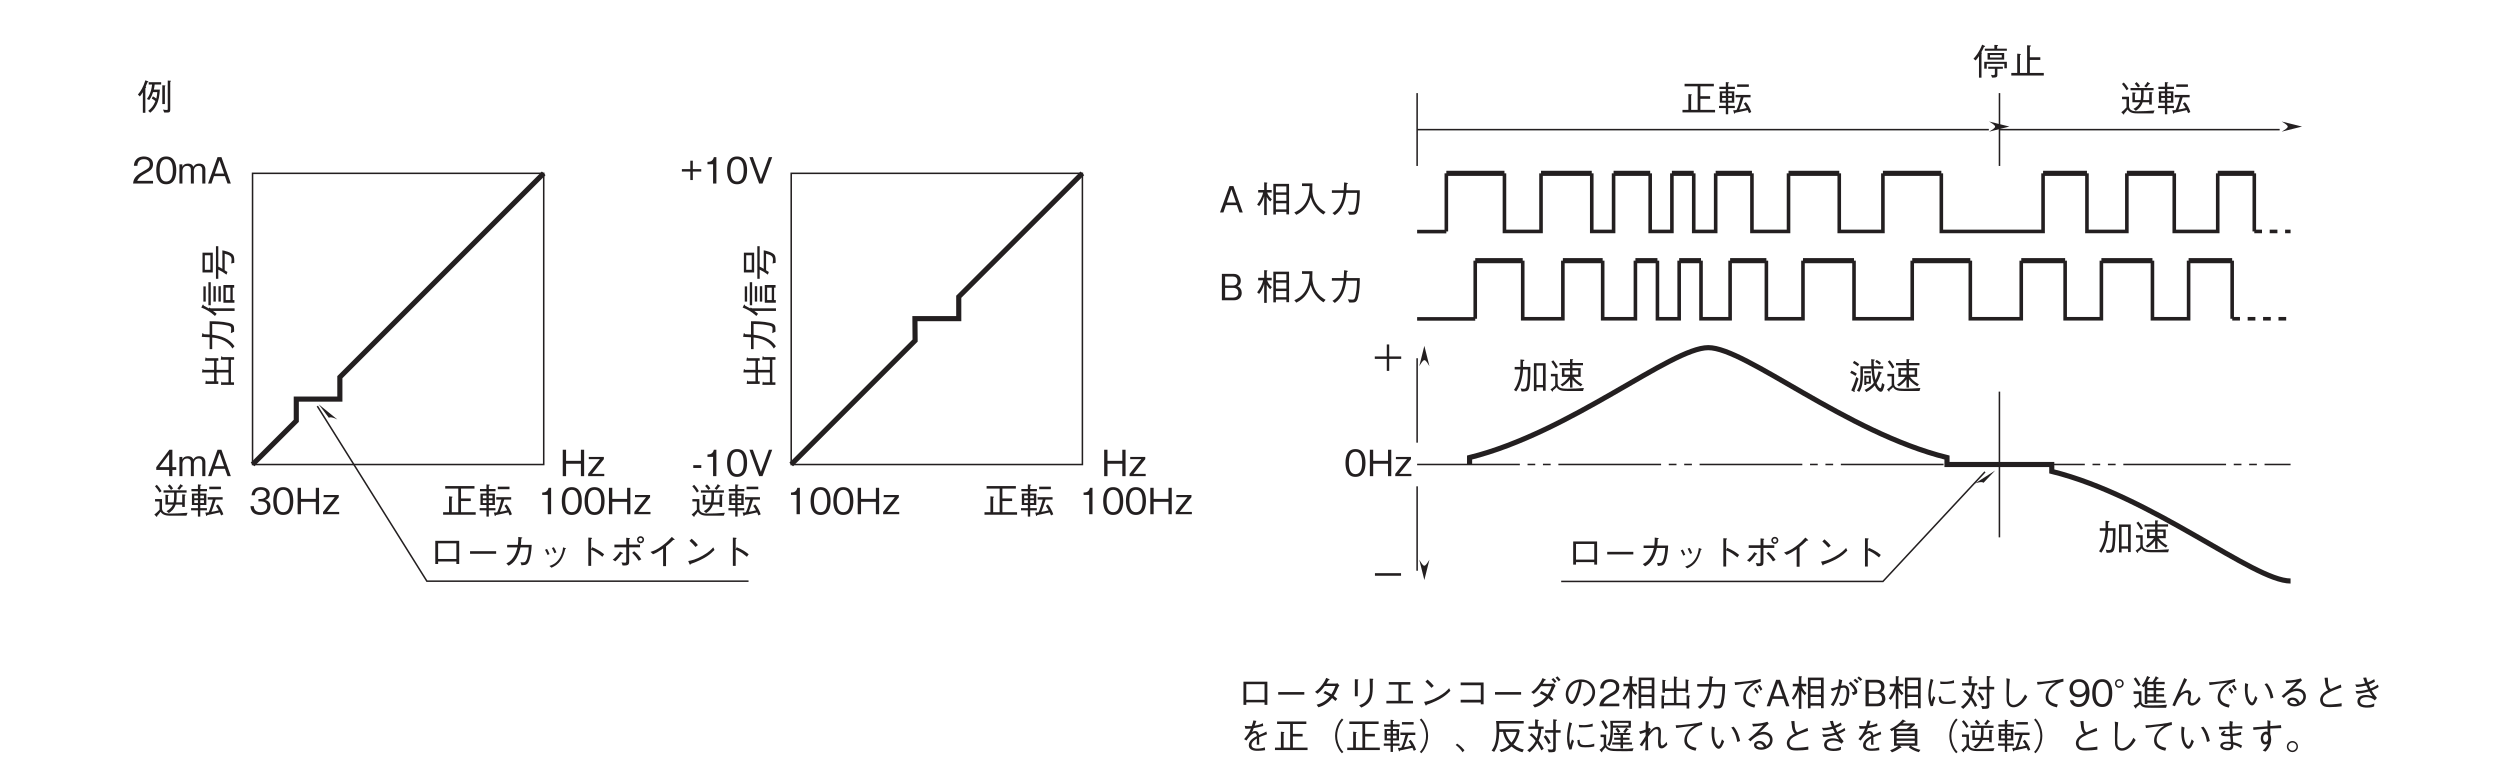 <?xml version="1.0" encoding="UTF-8"?>
<svg xmlns="http://www.w3.org/2000/svg" xmlns:xlink="http://www.w3.org/1999/xlink" width="481.89pt" height="150.24pt" viewBox="0 0 481.89 150.24" version="1.2">
<defs>
<g>
<symbol overflow="visible" id="glyph0-0">
<path style="stroke:none;" d="M 0.703 0.844 L 6.266 0.844 L 6.266 -6.125 L 0.703 -6.125 Z M 3.484 -2.938 L 1.266 -5.781 L 5.703 -5.781 Z M 3.703 -2.641 L 5.922 -5.5 L 5.922 0.203 Z M 1.266 0.484 L 3.484 -2.359 L 5.703 0.484 Z M 1.047 -5.5 L 3.266 -2.641 L 1.047 0.203 Z M 1.047 -5.5 "/>
</symbol>
<symbol overflow="visible" id="glyph0-1">
<path style="stroke:none;" d="M 5.844 -5.422 C 5.844 -5.469 5.797 -5.5 5.766 -5.516 L 5.312 -5.797 C 5.188 -5.484 5.031 -5.281 4.734 -4.969 L 5.094 -4.703 C 5.203 -4.781 5.312 -4.891 5.641 -5.344 C 5.781 -5.359 5.844 -5.391 5.844 -5.422 Z M 3.906 -4.969 C 3.688 -5.312 3.516 -5.516 3.25 -5.75 L 2.891 -5.438 C 3.141 -5.188 3.297 -5 3.516 -4.688 Z M 6.516 -4.172 L 6.516 -4.609 L 2.078 -4.609 L 2.078 -4.172 L 4.109 -4.172 C 4.109 -3.594 4.109 -3.547 4.109 -3.391 C 4.109 -2.797 4.062 -2.531 4.016 -2.281 L 2.922 -2.281 L 2.922 -3.516 C 3.047 -3.562 3.078 -3.609 3.078 -3.641 C 3.078 -3.703 3.016 -3.719 2.938 -3.719 L 2.438 -3.75 L 2.438 -1.859 L 3.906 -1.859 C 3.672 -1.297 3.188 -0.875 2.641 -0.594 L 3.094 -0.219 C 3.547 -0.516 4.109 -0.969 4.406 -1.859 L 5.672 -1.859 L 5.672 -1.406 L 6.172 -1.406 L 6.172 -3.562 C 6.281 -3.625 6.312 -3.641 6.312 -3.688 C 6.312 -3.766 6.25 -3.766 6.188 -3.781 L 5.672 -3.828 L 5.672 -2.281 L 4.516 -2.281 C 4.594 -2.766 4.609 -3.031 4.609 -4.172 Z M 1.688 -4.453 C 1.406 -4.953 1.141 -5.297 0.781 -5.672 L 0.422 -5.391 C 0.812 -4.969 1.047 -4.625 1.312 -4.172 Z M 6.703 -0.281 C 5.609 -0.188 4.5 -0.125 3.406 -0.125 C 2.875 -0.125 2.484 -0.156 2.125 -0.406 C 1.938 -0.562 1.781 -0.797 1.781 -1.078 L 1.781 -2.922 L 0.438 -2.922 L 0.438 -2.453 L 1.297 -2.453 L 1.297 -0.859 C 0.891 -0.406 0.578 -0.156 0.297 0.062 L 0.688 0.453 C 0.734 0.5 0.75 0.516 0.781 0.516 C 0.844 0.516 0.844 0.438 0.844 0.328 C 1.094 0.047 1.266 -0.141 1.484 -0.469 C 1.844 -0.031 2.203 0.281 3.328 0.281 L 6.484 0.281 Z M 6.703 -0.281 "/>
</symbol>
<symbol overflow="visible" id="glyph0-2">
<path style="stroke:none;" d="M 1.734 -4.859 L 0.484 -4.859 L 0.484 -4.422 L 1.734 -4.422 L 1.734 -3.969 L 0.578 -3.969 L 0.578 -1.781 L 1.734 -1.781 L 1.734 -1.172 L 0.422 -1.172 L 0.422 -0.75 L 1.734 -0.75 L 1.734 0.453 L 2.188 0.453 L 2.188 -0.75 L 3.469 -0.75 L 3.469 -1.172 L 2.188 -1.172 L 2.188 -1.781 L 3.359 -1.781 L 3.359 -3.969 L 2.188 -3.969 L 2.188 -4.422 L 3.484 -4.422 L 3.484 -4.859 L 2.188 -4.859 L 2.188 -5.5 C 2.297 -5.547 2.375 -5.562 2.375 -5.625 C 2.375 -5.688 2.281 -5.703 2.234 -5.703 L 1.734 -5.75 Z M 1.031 -3.078 L 1.031 -3.594 L 1.734 -3.594 L 1.734 -3.078 Z M 2.891 -3.078 L 2.188 -3.078 L 2.188 -3.594 L 2.891 -3.594 Z M 1.031 -2.156 L 1.031 -2.703 L 1.734 -2.703 L 1.734 -2.156 Z M 2.891 -2.156 L 2.188 -2.156 L 2.188 -2.703 L 2.891 -2.703 Z M 6.172 -4.828 L 6.172 -5.312 L 3.922 -5.312 L 3.922 -4.828 Z M 6.641 0.016 C 6.422 -0.625 6 -1.438 5.594 -1.891 L 5.203 -1.609 C 5.422 -1.344 5.594 -1.031 5.75 -0.75 C 5.312 -0.625 4.641 -0.5 4.328 -0.453 C 4.578 -1.031 4.938 -2.062 5.156 -2.812 L 6.5 -2.812 L 6.5 -3.281 L 3.625 -3.281 L 3.625 -2.812 L 4.609 -2.812 C 4.328 -1.766 4.125 -1.078 3.797 -0.375 C 3.5 -0.328 3.422 -0.328 3.156 -0.328 L 3.328 0.266 C 3.328 0.281 3.359 0.344 3.406 0.344 C 3.422 0.344 3.5 0.328 3.578 0.156 C 4.438 0 5.594 -0.266 5.953 -0.359 C 6.047 -0.141 6.141 0.062 6.203 0.234 Z M 6.641 0.016 "/>
</symbol>
<symbol overflow="visible" id="glyph0-3">
<path style="stroke:none;" d=""/>
</symbol>
<symbol overflow="visible" id="glyph0-4">
<path style="stroke:none;" d="M 4.125 -1.484 C 4.125 -2.484 3.359 -2.672 3.078 -2.75 C 3.297 -2.812 3.969 -3.031 3.969 -3.891 C 3.969 -4.688 3.297 -5.219 2.266 -5.219 C 1.484 -5.219 0.578 -4.891 0.469 -3.656 L 1.094 -3.656 C 1.125 -3.859 1.156 -4.109 1.359 -4.359 C 1.578 -4.625 1.938 -4.703 2.266 -4.703 C 3.109 -4.703 3.344 -4.219 3.344 -3.828 C 3.344 -3.156 2.641 -2.938 2.25 -2.938 L 1.797 -2.938 L 1.797 -2.469 L 2.328 -2.469 C 2.875 -2.469 3.484 -2.234 3.484 -1.5 C 3.484 -0.875 3.062 -0.391 2.203 -0.391 C 0.984 -0.391 0.922 -1.297 0.906 -1.562 L 0.266 -1.562 C 0.281 -1.297 0.312 -0.938 0.578 -0.547 C 0.969 0 1.609 0.141 2.188 0.141 C 3.422 0.141 4.125 -0.578 4.125 -1.484 Z M 4.125 -1.484 "/>
</symbol>
<symbol overflow="visible" id="glyph0-5">
<path style="stroke:none;" d="M 4.125 -2.547 C 4.125 -3.812 3.75 -5.219 2.188 -5.219 C 0.641 -5.219 0.266 -3.828 0.266 -2.547 C 0.266 -1.266 0.641 0.141 2.188 0.141 C 3.75 0.141 4.125 -1.266 4.125 -2.547 Z M 3.469 -2.547 C 3.469 -1.359 3.172 -0.391 2.188 -0.391 C 1.219 -0.391 0.922 -1.359 0.922 -2.547 C 0.922 -3.688 1.203 -4.703 2.188 -4.703 C 3.172 -4.703 3.469 -3.719 3.469 -2.547 Z M 3.469 -2.547 "/>
</symbol>
<symbol overflow="visible" id="glyph0-6">
<path style="stroke:none;" d="M 4.703 0 L 4.703 -5.094 L 4.078 -5.094 L 4.078 -2.953 L 1.219 -2.953 L 1.219 -5.094 L 0.578 -5.094 L 0.578 0 L 1.219 0 L 1.219 -2.391 L 4.078 -2.391 L 4.078 0 Z M 4.703 0 "/>
</symbol>
<symbol overflow="visible" id="glyph0-7">
<path style="stroke:none;" d="M 3.297 0 L 3.297 -0.438 L 0.938 -0.438 L 3.219 -3.281 L 3.219 -3.703 L 0.312 -3.703 L 0.312 -3.281 L 2.453 -3.281 L 0.188 -0.438 L 0.188 0 Z M 3.297 0 "/>
</symbol>
<symbol overflow="visible" id="glyph0-8">
<path style="stroke:none;" d="M 1.484 -0.391 L 0.344 -0.391 L 0.344 0.094 L 6.625 0.094 L 6.625 -0.391 L 3.797 -0.391 L 3.797 -2.531 L 5.672 -2.531 L 5.672 -3.031 L 3.797 -3.031 L 3.797 -4.938 L 6.391 -4.938 L 6.391 -5.422 L 0.75 -5.422 L 0.75 -4.938 L 3.266 -4.938 L 3.266 -0.391 L 2.016 -0.391 L 2.016 -3.172 C 2.125 -3.234 2.156 -3.266 2.156 -3.312 C 2.156 -3.375 2.062 -3.391 1.984 -3.391 L 1.484 -3.453 Z M 1.484 -0.391 "/>
</symbol>
<symbol overflow="visible" id="glyph0-9">
<path style="stroke:none;" d="M 2.594 0 L 2.594 -5.094 L 2.109 -5.094 C 1.891 -4.234 1.328 -4.203 0.875 -4.172 L 0.875 -3.719 L 1.953 -3.719 L 1.953 0 Z M 2.594 0 "/>
</symbol>
<symbol overflow="visible" id="glyph0-10">
<path style="stroke:none;" d="M 4.125 -1.203 L 4.125 -1.734 L 3.375 -1.734 L 3.375 -5.094 L 2.797 -5.094 L 0.266 -1.734 L 0.266 -1.203 L 2.75 -1.203 L 2.75 0 L 3.375 0 L 3.375 -1.203 Z M 2.75 -1.734 L 0.875 -1.734 L 2.75 -4.219 Z M 2.75 -1.734 "/>
</symbol>
<symbol overflow="visible" id="glyph0-11">
<path style="stroke:none;" d="M 5.344 0 L 5.344 -2.703 C 5.344 -3.25 5.047 -3.844 4.172 -3.844 C 3.484 -3.844 3.234 -3.516 3.031 -3.219 C 2.938 -3.438 2.734 -3.844 1.984 -3.844 C 1.359 -3.844 1.062 -3.547 0.906 -3.219 L 0.906 -3.703 L 0.344 -3.703 L 0.344 0 L 0.922 0 L 0.922 -2.406 C 0.922 -2.484 0.938 -3.406 1.828 -3.406 C 2.109 -3.406 2.547 -3.297 2.547 -2.688 L 2.547 0 L 3.125 0 L 3.125 -2.422 C 3.125 -2.516 3.125 -3.406 4.078 -3.406 C 4.641 -3.406 4.75 -2.938 4.75 -2.641 L 4.75 0 Z M 5.344 0 "/>
</symbol>
<symbol overflow="visible" id="glyph0-12">
<path style="stroke:none;" d="M 4.578 0 L 2.766 -5.094 L 2.016 -5.094 L 0.188 0 L 0.844 0 L 1.328 -1.422 L 3.438 -1.422 L 3.938 0 Z M 3.281 -1.922 L 1.5 -1.922 L 2.391 -4.469 Z M 3.281 -1.922 "/>
</symbol>
<symbol overflow="visible" id="glyph0-13">
<path style="stroke:none;" d="M 4.031 0 L 4.031 -0.516 L 0.984 -0.516 C 1.125 -0.844 1.297 -1.281 2.578 -1.969 C 3.516 -2.453 4.031 -2.844 4.031 -3.75 C 4.031 -4.891 2.984 -5.219 2.266 -5.219 C 2.016 -5.219 1.281 -5.188 0.797 -4.641 C 0.391 -4.203 0.375 -3.719 0.344 -3.422 L 1.016 -3.422 C 1.031 -3.688 1.078 -4.703 2.281 -4.703 C 2.75 -4.703 3.406 -4.516 3.406 -3.703 C 3.406 -3.062 3.062 -2.875 2.312 -2.453 C 1.031 -1.719 0.281 -1.219 0.188 0 Z M 4.031 0 "/>
</symbol>
<symbol overflow="visible" id="glyph0-14">
<path style="stroke:none;" d="M 1.875 -1.578 L 1.875 -2.125 L 0.328 -2.125 L 0.328 -1.578 Z M 1.875 -1.578 "/>
</symbol>
<symbol overflow="visible" id="glyph0-15">
<path style="stroke:none;" d="M 4.578 -5.094 L 3.938 -5.094 L 2.391 -0.844 L 0.844 -5.094 L 0.188 -5.094 L 2.062 0 L 2.703 0 Z M 4.578 -5.094 "/>
</symbol>
<symbol overflow="visible" id="glyph0-16">
<path style="stroke:none;" d="M 4.062 -2.312 L 4.062 -2.781 L 2.438 -2.781 L 2.438 -4.406 L 1.953 -4.406 L 1.953 -2.781 L 0.328 -2.781 L 0.328 -2.312 L 1.953 -2.312 L 1.953 -0.672 L 2.438 -0.672 L 2.438 -2.312 Z M 4.062 -2.312 "/>
</symbol>
<symbol overflow="visible" id="glyph0-17">
<path style="stroke:none;" d="M 0.938 -2.312 L 3.25 -2.312 L 3.25 0 L 3.719 0 L 3.719 -2.312 L 6.031 -2.312 L 6.031 -2.781 L 3.719 -2.781 L 3.719 -5.094 L 3.25 -5.094 L 3.25 -2.781 L 0.938 -2.781 Z M 0.938 -2.312 "/>
</symbol>
<symbol overflow="visible" id="glyph0-18">
<path style="stroke:none;" d="M 6 -2.234 L 6 -2.734 L 0.969 -2.734 L 0.969 -2.234 Z M 6 -2.234 "/>
</symbol>
<symbol overflow="visible" id="glyph0-19">
<path style="stroke:none;" d="M 6.344 0.266 L 6.344 -5.047 L 4.078 -5.047 L 4.078 0.328 L 4.578 0.328 L 4.578 -0.391 L 5.828 -0.391 L 5.828 0.266 Z M 3.406 -4.328 L 1.984 -4.328 C 2 -4.781 2 -4.922 1.984 -5.391 C 2.156 -5.484 2.25 -5.547 2.25 -5.625 C 2.25 -5.688 2.156 -5.703 2.125 -5.703 L 1.484 -5.766 C 1.484 -5.281 1.484 -4.75 1.484 -4.328 L 0.375 -4.328 L 0.375 -3.844 L 1.469 -3.844 C 1.406 -2.188 0.875 -0.75 0.234 0.109 L 0.672 0.391 C 1.516 -0.719 1.922 -2.484 1.984 -3.844 L 2.906 -3.844 C 2.906 -3.062 2.906 -2.094 2.797 -1.203 C 2.703 -0.375 2.594 -0.109 2.125 -0.109 C 1.938 -0.109 1.844 -0.125 1.531 -0.188 L 1.703 0.406 C 2.516 0.406 2.906 0.406 3.125 -0.188 C 3.406 -0.984 3.406 -3.281 3.406 -4.328 Z M 5.828 -0.844 L 4.578 -0.844 L 4.578 -4.578 L 5.828 -4.578 Z M 5.828 -0.844 "/>
</symbol>
<symbol overflow="visible" id="glyph0-20">
<path style="stroke:none;" d="M 6.578 -4.641 L 6.578 -5.078 L 4.547 -5.078 L 4.547 -5.625 C 4.641 -5.688 4.688 -5.703 4.688 -5.75 C 4.688 -5.797 4.641 -5.812 4.562 -5.812 L 4.078 -5.844 L 4.078 -5.078 L 2.047 -5.078 L 2.047 -4.641 L 4.078 -4.641 L 4.078 -4.094 L 2.516 -4.094 L 2.516 -2.406 L 3.859 -2.406 C 3.359 -1.672 2.797 -1.25 2.25 -0.922 L 2.609 -0.578 C 3.266 -1.016 3.672 -1.422 4.078 -1.938 L 4.078 -0.344 L 4.547 -0.344 L 4.547 -1.938 C 4.953 -1.453 5.406 -1.031 6.141 -0.594 L 6.469 -0.969 C 5.406 -1.547 4.984 -2.094 4.75 -2.406 L 6.125 -2.406 L 6.125 -4.094 L 4.547 -4.094 L 4.547 -4.641 Z M 5.656 -2.844 L 4.547 -2.844 L 4.547 -3.656 L 5.656 -3.656 Z M 4.078 -2.844 L 3 -2.844 L 3 -3.656 L 4.078 -3.656 Z M 1.734 -4.297 C 1.422 -4.859 1.156 -5.266 0.844 -5.609 L 0.469 -5.344 C 0.891 -4.844 1.109 -4.484 1.344 -4.016 Z M 6.75 -0.266 C 5.688 -0.188 4.625 -0.125 3.562 -0.125 C 2.375 -0.125 1.688 -0.281 1.688 -1.156 L 1.688 -2.984 L 0.391 -2.984 L 0.391 -2.516 L 1.219 -2.516 L 1.219 -0.734 C 0.844 -0.359 0.578 -0.172 0.312 0 L 0.625 0.359 C 0.688 0.422 0.688 0.438 0.719 0.438 C 0.766 0.438 0.797 0.406 0.797 0.328 C 0.797 0.328 0.797 0.203 0.797 0.188 C 1.203 -0.125 1.344 -0.266 1.484 -0.438 C 1.641 -0.219 1.75 -0.078 2 0.062 C 2.391 0.281 2.828 0.312 3.859 0.312 L 6.578 0.312 Z M 6.75 -0.266 "/>
</symbol>
<symbol overflow="visible" id="glyph0-21">
<path style="stroke:none;" d="M 3.781 -1.453 L 3.297 -1.453 L 3.297 -2.266 L 3.781 -2.266 Z M 4.172 -1.094 L 4.172 -2.625 L 2.906 -2.625 L 2.906 -0.844 L 3.297 -0.844 L 3.297 -1.094 Z M 4.172 -3.094 L 4.172 -3.516 L 2.891 -3.516 L 2.891 -3.094 Z M 6.125 -5.094 C 5.953 -5.266 5.672 -5.5 5.281 -5.672 L 5.016 -5.297 C 5.422 -5.094 5.656 -4.906 5.844 -4.734 Z M 6.812 -0.922 L 6.328 -1.219 C 6.281 -0.906 6.219 -0.672 6.188 -0.516 C 6.141 -0.391 6.094 -0.219 5.984 -0.219 C 5.891 -0.219 5.547 -0.438 5.266 -1.203 C 5.719 -1.859 6.062 -2.969 6.094 -3.062 C 6.141 -3.078 6.297 -3.094 6.297 -3.172 C 6.297 -3.219 6.266 -3.219 6.188 -3.25 L 5.672 -3.5 C 5.547 -3.047 5.406 -2.453 5.062 -1.812 C 5 -2.062 4.844 -2.625 4.766 -4 L 6.547 -4 L 6.547 -4.453 L 4.75 -4.453 C 4.719 -4.906 4.719 -5.109 4.719 -5.5 C 4.875 -5.578 4.938 -5.609 4.938 -5.672 C 4.938 -5.734 4.859 -5.75 4.812 -5.75 L 4.234 -5.828 C 4.234 -5.266 4.234 -5.094 4.266 -4.453 L 2.156 -4.453 L 2.156 -2.578 C 2.156 -1.703 2.125 -0.703 1.484 0.234 L 1.938 0.484 C 2.562 -0.406 2.641 -1.688 2.641 -2.578 L 2.641 -4 L 4.281 -4 C 4.297 -3.672 4.391 -2.328 4.734 -1.266 C 4.094 -0.422 3.25 -0.031 2.969 0.094 L 3.297 0.516 C 3.938 0.172 4.422 -0.172 4.922 -0.75 C 5.188 -0.156 5.688 0.469 6.094 0.469 C 6.5 0.469 6.656 -0.25 6.812 -0.922 Z M 1.922 -4.859 C 1.609 -5.125 1.234 -5.344 0.953 -5.5 L 0.703 -5.078 C 1.078 -4.906 1.531 -4.547 1.656 -4.453 Z M 1.469 -3.016 C 1.188 -3.219 0.891 -3.422 0.438 -3.609 L 0.188 -3.172 C 0.422 -3.078 0.703 -2.938 1.203 -2.594 Z M 1.797 -2.047 L 1.359 -2.406 C 1.125 -1.422 0.703 -0.453 0.391 0.188 L 0.844 0.438 C 0.906 0.469 0.953 0.5 1 0.5 C 1.031 0.5 1.078 0.453 1.078 0.406 C 1.078 0.359 1.062 0.312 1.016 0.234 C 1.312 -0.516 1.562 -1.281 1.797 -2.047 Z M 1.797 -2.047 "/>
</symbol>
<symbol overflow="visible" id="glyph0-22">
<path style="stroke:none;" d="M 5.953 -3 L 5.953 -4.266 L 2.75 -4.266 L 2.75 -3 Z M 5.484 -3.391 L 3.219 -3.391 L 3.219 -3.875 L 5.484 -3.875 Z M 6.469 -1.328 L 6.469 -2.578 L 2.109 -2.578 L 2.109 -1.25 L 2.594 -1.25 L 2.594 -2.172 L 5.984 -2.172 L 5.984 -1.328 Z M 5.703 -1.219 L 5.703 -1.625 L 2.875 -1.625 L 2.875 -1.219 L 4.156 -1.219 L 4.156 -0.266 C 4.156 -0.062 4.062 0 3.812 0 C 3.703 0 3.609 -0.016 3.422 -0.062 L 3.609 0.469 C 4.188 0.484 4.641 0.484 4.641 0.016 L 4.641 -1.219 Z M 6.469 -4.703 L 6.469 -5.109 L 4.594 -5.109 L 4.594 -5.578 C 4.766 -5.672 4.781 -5.688 4.781 -5.734 C 4.781 -5.75 4.766 -5.797 4.625 -5.812 L 4.062 -5.828 L 4.062 -5.109 L 2.219 -5.109 L 2.219 -4.703 Z M 2.281 -5.547 C 2.281 -5.609 2.203 -5.641 2.188 -5.656 L 1.703 -5.875 C 1.125 -4.391 0.422 -3.578 0.031 -3.156 L 0.453 -2.828 C 0.688 -3.094 0.906 -3.359 1.094 -3.672 L 1.094 0.484 L 1.578 0.484 L 1.578 -4.125 C 1.672 -4.234 1.672 -4.266 1.672 -4.266 C 1.672 -4.328 1.594 -4.359 1.531 -4.391 C 1.766 -4.781 1.984 -5.234 2.062 -5.438 C 2.234 -5.469 2.281 -5.484 2.281 -5.547 Z M 2.281 -5.547 "/>
</symbol>
<symbol overflow="visible" id="glyph0-23">
<path style="stroke:none;" d="M 1.5 -0.422 L 0.359 -0.422 L 0.359 0.078 L 6.625 0.078 L 6.625 -0.422 L 3.938 -0.422 L 3.938 -2.938 L 5.953 -2.938 L 5.953 -3.453 L 3.938 -3.453 L 3.938 -5.484 C 4.109 -5.547 4.172 -5.594 4.172 -5.641 C 4.172 -5.703 4.062 -5.703 4 -5.719 L 3.406 -5.766 L 3.406 -0.422 L 2.031 -0.422 L 2.031 -3.844 C 2.172 -3.906 2.203 -3.969 2.203 -4 C 2.203 -4.062 2.062 -4.078 2.016 -4.094 L 1.5 -4.141 Z M 1.5 -0.422 "/>
</symbol>
<symbol overflow="visible" id="glyph0-24">
<path style="stroke:none;" d="M 6.406 0.375 L 6.406 -5.516 L 3.375 -5.516 L 3.375 0.391 L 3.875 0.391 L 3.875 -0.125 L 5.891 -0.125 L 5.891 0.375 Z M 5.891 -2.25 L 3.875 -2.25 L 3.875 -3.406 L 5.891 -3.406 Z M 5.891 -3.875 L 3.875 -3.875 L 3.875 -5.031 L 5.891 -5.031 Z M 5.891 -0.594 L 3.875 -0.594 L 3.875 -1.781 L 5.891 -1.781 Z M 3.094 -2.531 C 2.578 -3 2.344 -3.375 2.188 -3.844 L 3.062 -3.844 L 3.062 -4.328 L 2.109 -4.328 L 2.109 -5.547 C 2.203 -5.609 2.234 -5.656 2.234 -5.672 C 2.234 -5.672 2.234 -5.75 2.109 -5.766 L 1.609 -5.812 L 1.609 -4.328 L 0.453 -4.328 L 0.453 -3.844 L 1.406 -3.844 C 1.219 -2.938 0.703 -2.125 0.25 -1.531 L 0.641 -1.219 C 1 -1.656 1.406 -2.344 1.609 -3.125 L 1.609 0.5 L 2.109 0.5 L 2.109 -2.984 C 2.375 -2.516 2.547 -2.312 2.766 -2.125 Z M 3.094 -2.531 "/>
</symbol>
<symbol overflow="visible" id="glyph0-25">
<path style="stroke:none;" d="M 6.484 -0.094 C 6 -0.359 5.062 -0.891 4.422 -2.156 C 4.094 -2.828 3.906 -3.672 3.922 -4.406 C 3.922 -4.516 3.938 -5.031 3.938 -5.141 C 3.953 -5.391 3.953 -5.469 3.953 -5.609 L 1.938 -5.609 L 1.938 -5.094 L 3.391 -5.094 C 3.359 -4.062 3.266 -2.984 2.641 -1.891 C 1.922 -0.656 0.922 -0.219 0.453 -0.016 L 0.844 0.453 C 2.562 -0.391 3.203 -1.625 3.609 -2.953 C 3.844 -2.203 4.016 -1.703 4.547 -1 C 5.156 -0.188 5.734 0.172 6.078 0.391 Z M 6.484 -0.094 "/>
</symbol>
<symbol overflow="visible" id="glyph0-26">
<path style="stroke:none;" d="M 1.297 0.516 C 2.75 -0.5 3.281 -1.984 3.5 -3.781 L 5.578 -3.781 C 5.562 -2.969 5.531 -2.172 5.391 -1.375 C 5.219 -0.281 5.078 -0.125 4.672 -0.125 C 4.391 -0.125 4.031 -0.172 3.812 -0.188 L 4.094 0.438 L 4.547 0.438 C 5.219 0.438 5.547 0.359 5.781 -0.578 C 6.094 -1.891 6.109 -3.422 6.109 -4.281 L 3.547 -4.281 C 3.578 -4.75 3.578 -4.781 3.609 -5.422 C 3.766 -5.516 3.812 -5.547 3.812 -5.609 C 3.812 -5.672 3.688 -5.688 3.672 -5.703 L 3.094 -5.797 C 3.047 -4.828 3.031 -4.5 3.016 -4.281 L 0.734 -4.281 L 0.734 -3.781 L 2.969 -3.781 C 2.703 -1.047 1.375 -0.219 0.844 0.109 Z M 1.297 0.516 "/>
</symbol>
<symbol overflow="visible" id="glyph0-27">
<path style="stroke:none;" d="M 4.375 -1.422 C 4.375 -1.672 4.312 -1.984 4.141 -2.234 C 3.938 -2.531 3.75 -2.609 3.547 -2.688 C 3.781 -2.828 4.188 -3.078 4.188 -3.781 C 4.188 -4.453 3.781 -5.094 2.781 -5.094 L 0.547 -5.094 L 0.547 0 L 2.906 0 C 3.953 0 4.375 -0.75 4.375 -1.422 Z M 3.547 -3.719 C 3.547 -3.156 3.219 -2.844 2.641 -2.844 L 1.172 -2.844 L 1.172 -4.578 L 2.641 -4.578 C 3.203 -4.578 3.547 -4.297 3.547 -3.719 Z M 3.719 -1.453 C 3.719 -0.781 3.234 -0.516 2.703 -0.516 L 1.172 -0.516 L 1.172 -2.391 L 2.703 -2.391 C 3.297 -2.391 3.719 -2.094 3.719 -1.453 Z M 3.719 -1.453 "/>
</symbol>
<symbol overflow="visible" id="glyph0-28">
<path style="stroke:none;" d="M 5.297 -0.75 L 5.297 -0.266 L 5.844 -0.266 L 5.844 -4.734 L 1.234 -4.734 L 1.234 -0.266 L 1.781 -0.266 L 1.781 -0.75 Z M 5.297 -1.234 L 1.781 -1.234 L 1.781 -4.25 L 5.297 -4.25 Z M 5.297 -1.234 "/>
</symbol>
<symbol overflow="visible" id="glyph0-29">
<path style="stroke:none;" d="M 1.156 -3.953 L 1.156 -3.469 L 3.141 -3.469 C 3 -2.906 2.828 -2.203 2.328 -1.5 C 1.828 -0.781 1.391 -0.578 1 -0.375 L 1.438 0.062 C 1.938 -0.234 2.391 -0.484 2.938 -1.375 C 3.422 -2.172 3.578 -2.891 3.719 -3.469 L 5.312 -3.469 C 5.297 -3.031 5.297 -2.453 5.062 -1.562 C 4.812 -0.578 4.5 -0.578 4.172 -0.578 C 3.953 -0.578 3.859 -0.594 3.734 -0.609 L 3.922 -0.016 C 4.516 -0.062 4.766 -0.078 4.984 -0.266 C 5.359 -0.562 5.531 -1.328 5.578 -1.5 C 5.812 -2.547 5.875 -3.453 5.891 -3.953 L 3.797 -3.953 C 3.859 -4.422 3.875 -4.703 3.875 -5.156 C 4.078 -5.266 4.078 -5.297 4.078 -5.328 C 4.078 -5.375 4.016 -5.391 3.969 -5.391 L 3.297 -5.484 C 3.312 -5.172 3.312 -4.719 3.234 -3.953 Z M 1.156 -3.953 "/>
</symbol>
<symbol overflow="visible" id="glyph0-30">
<path style="stroke:none;" d="M 1.484 -3 C 1.625 -2.781 1.828 -2.422 1.984 -2 L 2.359 -2.172 C 2.203 -2.609 1.969 -3 1.875 -3.172 Z M 2.812 -3.344 C 2.906 -3.172 3.141 -2.781 3.297 -2.344 L 3.688 -2.5 C 3.547 -2.922 3.328 -3.297 3.188 -3.5 Z M 2.734 0.453 C 3.312 0.172 3.938 -0.125 4.516 -0.984 C 4.953 -1.609 5.203 -2.438 5.375 -3.125 C 5.516 -3.172 5.547 -3.172 5.547 -3.219 C 5.547 -3.266 5.5 -3.297 5.344 -3.344 L 4.969 -3.484 C 4.906 -2.844 4.797 -2.078 4.203 -1.234 C 3.578 -0.328 2.938 -0.109 2.344 0.109 Z M 2.734 0.453 "/>
</symbol>
<symbol overflow="visible" id="glyph0-31">
<path style="stroke:none;" d="M 3.422 -3.094 L 3.422 -5.078 C 3.547 -5.156 3.594 -5.188 3.594 -5.219 C 3.594 -5.312 3.438 -5.328 3.406 -5.328 L 2.875 -5.359 L 2.875 0.094 L 3.422 0.094 L 3.422 -3.016 C 3.75 -2.891 4.062 -2.75 4.625 -2.391 C 5.094 -2.062 5.359 -1.828 5.578 -1.656 L 5.922 -2.141 C 5.281 -2.656 4.812 -2.984 3.625 -3.5 Z M 3.422 -3.094 "/>
</symbol>
<symbol overflow="visible" id="glyph0-32">
<path style="stroke:none;" d="M 5.984 -4.266 C 6.359 -4.266 6.656 -4.578 6.656 -4.953 C 6.656 -5.312 6.359 -5.625 5.984 -5.625 C 5.625 -5.625 5.297 -5.344 5.297 -4.953 C 5.297 -4.578 5.594 -4.266 5.984 -4.266 Z M 5.984 -4.578 C 5.766 -4.578 5.609 -4.75 5.609 -4.953 C 5.609 -5.172 5.797 -5.312 5.984 -5.312 C 6.188 -5.312 6.344 -5.156 6.344 -4.953 C 6.344 -4.75 6.188 -4.578 5.984 -4.578 Z M 3.219 -0.812 C 3.219 -0.578 3.156 -0.516 2.969 -0.516 C 2.75 -0.516 2.438 -0.562 2.312 -0.578 L 2.516 0.016 C 2.719 0.031 3.047 0.031 3.219 0 C 3.766 -0.094 3.781 -0.406 3.781 -0.844 L 3.781 -3.484 L 5.875 -3.484 L 5.875 -4 L 3.781 -4 L 3.781 -5.031 C 3.922 -5.125 3.938 -5.141 3.938 -5.188 C 3.938 -5.234 3.875 -5.25 3.781 -5.266 L 3.219 -5.328 L 3.219 -4 L 0.938 -4 L 0.938 -3.484 L 3.219 -3.484 Z M 1.109 -0.781 C 1.625 -1.203 2.188 -1.953 2.359 -2.219 C 2.453 -2.234 2.578 -2.25 2.578 -2.328 C 2.578 -2.375 2.516 -2.422 2.484 -2.438 L 1.984 -2.672 C 1.906 -2.5 1.828 -2.328 1.469 -1.891 C 1.078 -1.438 0.844 -1.266 0.609 -1.109 Z M 4.359 -2.406 C 4.641 -2.156 5.172 -1.641 5.609 -0.891 L 6.125 -1.172 C 5.844 -1.609 5.391 -2.188 4.734 -2.734 Z M 4.359 -2.406 "/>
</symbol>
<symbol overflow="visible" id="glyph0-33">
<path style="stroke:none;" d="M 3.922 0.141 L 3.922 -3.672 C 4.547 -4.156 4.75 -4.359 5.328 -4.906 C 5.422 -4.906 5.438 -4.891 5.484 -4.891 C 5.562 -4.891 5.578 -4.922 5.578 -4.953 C 5.578 -5 5.531 -5.062 5.5 -5.078 L 5.031 -5.484 C 4.656 -5.062 4.188 -4.516 3.219 -3.797 C 2.141 -2.984 1.531 -2.797 0.922 -2.594 L 1.422 -2.141 C 2.031 -2.391 2.531 -2.672 3.359 -3.25 L 3.359 0.141 Z M 3.922 0.141 "/>
</symbol>
<symbol overflow="visible" id="glyph0-34">
<path style="stroke:none;" d="M 3.094 -3.922 C 2.703 -4.438 2.109 -4.953 1.891 -5.141 L 1.484 -4.734 C 1.891 -4.375 2.297 -3.984 2.641 -3.547 Z M 6.062 -3.484 C 5.672 -3.047 5.172 -2.516 3.969 -1.844 C 2.688 -1.109 1.922 -0.969 1.234 -0.844 L 1.469 -0.281 C 1.516 -0.188 1.547 -0.109 1.609 -0.109 C 1.641 -0.109 1.719 -0.266 1.734 -0.281 C 4.672 -1.344 5.516 -2.188 6.297 -2.969 Z M 6.062 -3.484 "/>
</symbol>
<symbol overflow="visible" id="glyph0-35">
<path style="stroke:none;" d="M 0.516 -2.688 C 0.656 -2.844 0.797 -3.016 1.094 -3.5 L 1.094 0.469 L 1.578 0.469 L 1.578 -4.266 C 1.625 -4.328 1.734 -4.422 1.734 -4.453 C 1.734 -4.5 1.656 -4.562 1.641 -4.594 C 1.734 -4.797 1.781 -4.906 2 -5.438 C 2.094 -5.453 2.156 -5.453 2.156 -5.531 C 2.156 -5.578 2.094 -5.609 2.078 -5.609 L 1.578 -5.797 C 1.172 -4.484 0.688 -3.688 0.141 -3.047 Z M 4.844 -1.219 L 5.344 -1.219 L 5.344 -4.609 C 5.391 -4.656 5.438 -4.688 5.438 -4.734 C 5.438 -4.812 5.344 -4.812 5.312 -4.812 L 4.844 -4.844 Z M 3.203 -4 C 3.297 -4.391 3.328 -4.562 3.375 -4.984 L 4.625 -4.984 L 4.625 -5.438 L 2.219 -5.438 L 2.219 -4.984 L 2.875 -4.984 C 2.844 -4.734 2.797 -4.266 2.609 -3.656 C 2.375 -2.875 2.047 -2.438 1.875 -2.188 L 2.328 -2 C 2.75 -2.562 2.969 -3.203 3.062 -3.516 L 3.875 -3.516 C 3.844 -3 3.797 -2.703 3.688 -2.281 C 3.359 -2.531 3.219 -2.609 3.031 -2.703 L 2.812 -2.281 C 3.125 -2.125 3.281 -2 3.516 -1.781 C 3.125 -0.797 2.703 -0.375 2.125 0.094 L 2.516 0.453 C 2.844 0.172 3.344 -0.266 3.703 -1 C 4.203 -1.984 4.297 -2.906 4.375 -4 Z M 5.891 -0.281 C 5.891 -0.156 5.891 -0.078 5.688 -0.078 C 5.484 -0.078 5.219 -0.125 4.984 -0.156 L 5.219 0.422 L 5.797 0.422 C 6.328 0.422 6.375 0.219 6.375 -0.188 L 6.375 -5.516 C 6.438 -5.547 6.516 -5.594 6.516 -5.656 C 6.516 -5.703 6.453 -5.719 6.406 -5.719 L 5.891 -5.75 Z M 5.891 -0.281 "/>
</symbol>
<symbol overflow="visible" id="glyph0-36">
<path style="stroke:none;" d="M 5.469 -4.422 C 5.344 -4.391 5.125 -4.359 5.016 -4.359 L 3.297 -4.359 C 3.547 -4.766 3.562 -4.797 3.672 -5 C 3.734 -5.016 3.906 -5.031 3.906 -5.109 C 3.906 -5.141 3.875 -5.203 3.797 -5.234 L 3.25 -5.469 C 3.156 -5.219 3 -4.828 2.531 -4.188 C 1.938 -3.359 1.531 -3.078 1.094 -2.781 L 1.562 -2.406 C 1.875 -2.656 2.328 -3.016 2.969 -3.906 L 5.031 -3.906 C 4.906 -3.547 4.719 -3.047 4.25 -2.312 C 4.047 -2.422 3.703 -2.641 3.047 -2.953 L 2.719 -2.531 C 3.281 -2.281 3.562 -2.125 3.938 -1.891 C 3.672 -1.578 3.359 -1.219 2.781 -0.859 C 2.188 -0.5 1.766 -0.391 1.406 -0.297 L 1.766 0.203 C 2.188 0.062 2.656 -0.062 3.281 -0.516 C 3.844 -0.906 4.141 -1.281 4.391 -1.578 C 4.578 -1.438 4.719 -1.312 5.031 -1.016 L 5.391 -1.438 C 5.156 -1.656 4.938 -1.828 4.703 -2 C 5 -2.438 5.094 -2.625 5.609 -3.781 C 5.656 -3.828 5.672 -3.859 5.797 -3.953 Z M 5.469 -4.422 "/>
</symbol>
<symbol overflow="visible" id="glyph0-37">
<path style="stroke:none;" d="M 1.812 -5.219 L 1.812 -1.922 L 2.375 -1.922 L 2.375 -4.953 C 2.5 -5.047 2.5 -5.062 2.5 -5.094 C 2.5 -5.156 2.422 -5.172 2.359 -5.172 Z M 3.047 0.266 C 3.719 -0.062 4.641 -0.531 4.984 -1.547 C 5.281 -2.359 5.266 -3.047 5.266 -5.031 C 5.359 -5.172 5.375 -5.188 5.375 -5.219 C 5.375 -5.297 5.25 -5.297 5.219 -5.297 L 4.656 -5.328 C 4.688 -4.781 4.688 -4.75 4.688 -4.531 C 4.703 -4.344 4.719 -3.406 4.719 -3.203 C 4.719 -2.109 4.422 -1.5 4.016 -1.031 C 3.75 -0.703 3.438 -0.484 2.641 -0.188 Z M 3.047 0.266 "/>
</symbol>
<symbol overflow="visible" id="glyph0-38">
<path style="stroke:none;" d="M 6.047 -1.047 L 3.812 -1.047 L 3.812 -4.172 L 5.547 -4.172 L 5.547 -4.656 L 1.391 -4.656 L 1.391 -4.172 L 3.25 -4.172 L 3.25 -1.047 L 0.922 -1.047 L 0.922 -0.547 L 6.047 -0.547 Z M 6.047 -1.047 "/>
</symbol>
<symbol overflow="visible" id="glyph0-39">
<path style="stroke:none;" d="M 5.188 -0.719 L 5.188 -0.375 L 5.734 -0.375 L 5.734 -4.578 L 1.312 -4.578 L 1.312 -4.047 L 5.188 -4.047 L 5.188 -1.25 L 1.312 -1.25 L 1.312 -0.719 Z M 5.188 -0.719 "/>
</symbol>
<symbol overflow="visible" id="glyph0-40">
<path style="stroke:none;" d="M 5.359 -4.391 C 5.172 -4.344 4.984 -4.328 4.906 -4.328 L 3.188 -4.328 C 3.344 -4.547 3.484 -4.797 3.578 -4.969 C 3.766 -5.016 3.797 -5.016 3.797 -5.078 C 3.797 -5.141 3.734 -5.172 3.672 -5.203 L 3.156 -5.422 C 3.062 -5.188 2.906 -4.781 2.438 -4.141 C 1.844 -3.328 1.422 -3.031 0.984 -2.734 L 1.453 -2.375 C 1.812 -2.641 2.203 -2.969 2.891 -3.859 L 4.922 -3.859 C 4.75 -3.328 4.562 -2.906 4.156 -2.266 C 3.547 -2.625 3.297 -2.75 2.938 -2.922 L 2.641 -2.5 C 3.234 -2.234 3.609 -2 3.844 -1.844 C 3.578 -1.547 3.266 -1.188 2.672 -0.828 C 2.094 -0.453 1.672 -0.344 1.297 -0.25 L 1.672 0.234 C 2.469 0 3.266 -0.328 4.297 -1.547 C 4.422 -1.438 4.609 -1.312 4.938 -0.969 L 5.281 -1.391 C 5 -1.672 4.781 -1.844 4.609 -1.953 C 4.875 -2.375 4.984 -2.562 5.516 -3.734 C 5.562 -3.797 5.578 -3.812 5.672 -3.922 Z M 5.859 -4.75 C 5.672 -5.016 5.484 -5.219 5.25 -5.438 L 4.891 -5.172 C 5.109 -4.953 5.312 -4.734 5.5 -4.484 Z M 6.641 -5.078 C 6.438 -5.359 6.203 -5.609 6.031 -5.766 L 5.672 -5.5 C 5.875 -5.297 6.094 -5.062 6.281 -4.812 Z M 6.641 -5.078 "/>
</symbol>
<symbol overflow="visible" id="glyph0-41">
<path style="stroke:none;" d="M 4.234 0.031 C 4.641 -0.125 6.328 -0.812 6.328 -2.703 C 6.328 -4.25 5.094 -5.172 3.625 -5.172 C 1.734 -5.172 0.672 -3.672 0.672 -2.328 C 0.672 -1.312 1.281 -0.422 1.875 -0.422 C 2.281 -0.422 2.656 -1.031 2.953 -1.641 C 3.406 -2.609 3.672 -3.641 3.75 -4.703 C 4.109 -4.688 4.453 -4.625 4.703 -4.516 C 5.031 -4.359 5.812 -3.781 5.812 -2.703 C 5.812 -2.016 5.469 -1.344 4.984 -0.969 C 4.594 -0.656 4.188 -0.516 3.922 -0.438 Z M 3.219 -4.688 C 3.188 -4.266 3.094 -3.328 2.625 -2.141 C 2.172 -1.031 2 -1.031 1.859 -1.031 C 1.578 -1.031 1.156 -1.594 1.156 -2.344 C 1.156 -2.953 1.406 -3.406 1.625 -3.703 C 2.156 -4.438 2.719 -4.594 3.219 -4.688 Z M 3.219 -4.688 "/>
</symbol>
<symbol overflow="visible" id="glyph0-42">
<path style="stroke:none;" d="M 1.297 -0.172 L 5.656 -0.172 L 5.656 0.438 L 6.156 0.438 L 6.156 -1.797 C 6.203 -1.828 6.328 -1.922 6.328 -1.984 C 6.328 -2.016 6.266 -2.047 6.156 -2.062 L 5.656 -2.125 L 5.656 -0.641 L 3.703 -0.641 L 3.703 -2.938 L 5.453 -2.938 L 5.453 -2.609 L 5.953 -2.609 L 5.953 -4.875 C 6.031 -4.906 6.094 -4.969 6.094 -5 C 6.094 -5.062 6 -5.078 5.938 -5.094 L 5.453 -5.172 L 5.453 -3.422 L 3.703 -3.422 L 3.703 -5.453 C 3.812 -5.516 3.859 -5.547 3.859 -5.594 C 3.859 -5.656 3.766 -5.672 3.703 -5.672 L 3.203 -5.75 L 3.203 -3.422 L 1.484 -3.422 L 1.484 -4.828 C 1.531 -4.844 1.625 -4.906 1.625 -4.953 C 1.625 -5.031 1.516 -5.031 1.438 -5.047 L 0.984 -5.109 L 0.984 -2.609 L 1.484 -2.609 L 1.484 -2.938 L 3.203 -2.938 L 3.203 -0.641 L 1.297 -0.641 L 1.297 -1.859 C 1.344 -1.875 1.422 -1.891 1.422 -1.953 C 1.422 -2.016 1.297 -2.031 1.25 -2.047 L 0.812 -2.094 L 0.812 0.422 L 1.297 0.422 Z M 1.297 -0.172 "/>
</symbol>
<symbol overflow="visible" id="glyph0-43">
<path style="stroke:none;" d="M 1.078 -4.078 C 1.828 -4.203 3.516 -4.453 4.594 -4.547 C 4.188 -4.312 3.938 -4.125 3.609 -3.812 C 3.172 -3.375 2.641 -2.641 2.641 -1.703 C 2.641 -0.266 4.125 0.109 4.781 0.266 L 4.969 -0.297 C 3.656 -0.562 3.141 -0.969 3.141 -1.859 C 3.141 -2.797 3.812 -3.484 4.234 -3.828 C 4.75 -4.266 5.359 -4.594 6.031 -4.719 L 5.984 -5.266 C 5.5 -5.125 5.141 -5.031 3.578 -4.844 C 2.062 -4.641 1.562 -4.641 0.969 -4.625 Z M 4.703 -3.297 C 4.844 -3.125 5.141 -2.734 5.297 -2.391 L 5.641 -2.688 C 5.578 -2.812 5.359 -3.219 5.062 -3.578 Z M 5.391 -3.906 C 5.547 -3.703 5.828 -3.297 5.984 -2.984 L 6.328 -3.281 C 6.203 -3.516 5.984 -3.875 5.734 -4.172 Z M 5.391 -3.906 "/>
</symbol>
<symbol overflow="visible" id="glyph0-44">
<path style="stroke:none;" d="M 1.047 -2.938 C 1.188 -2.969 1.266 -3 1.516 -3.094 C 1.609 -3.141 2.062 -3.312 2.172 -3.359 C 2.109 -3.031 2.031 -2.578 1.688 -1.812 C 1.328 -0.953 1.062 -0.625 0.797 -0.297 L 1.328 -0.016 C 2.047 -1.141 2.438 -2.203 2.734 -3.484 C 2.859 -3.516 3.109 -3.578 3.297 -3.578 C 3.844 -3.578 3.875 -3.016 3.875 -2.625 C 3.875 -1.891 3.672 -1.25 3.609 -1.094 C 3.422 -0.609 3.156 -0.609 2.984 -0.609 C 2.844 -0.609 2.703 -0.641 2.406 -0.672 L 2.641 -0.109 C 2.844 -0.078 2.938 -0.078 3.016 -0.078 C 3.25 -0.078 3.672 -0.125 3.938 -0.609 C 4.25 -1.188 4.391 -2.141 4.391 -2.734 C 4.391 -3.781 3.797 -4.031 3.391 -4.031 C 3.188 -4.031 2.969 -3.984 2.812 -3.953 C 2.906 -4.5 2.938 -4.703 3.016 -5.016 L 2.375 -5.234 C 2.375 -4.391 2.328 -4.125 2.266 -3.797 C 1.922 -3.688 1.516 -3.562 0.812 -3.422 Z M 6.219 -4.703 C 5.969 -4.953 5.75 -5.125 5.516 -5.297 L 5.188 -5.016 C 5.422 -4.844 5.672 -4.594 5.844 -4.406 Z M 4.281 -4.406 C 4.703 -4.016 5 -3.734 5.203 -3.375 C 5.328 -3.172 5.375 -3.047 5.375 -2.938 C 5.375 -2.703 5.062 -2.703 4.859 -2.719 L 5.109 -2.156 C 5.5 -2.25 5.922 -2.328 5.922 -2.828 C 5.922 -3.562 5 -4.406 4.625 -4.75 Z M 5.938 -5.469 C 6.125 -5.297 6.344 -5.094 6.547 -4.875 L 6.875 -5.172 C 6.656 -5.406 6.406 -5.609 6.219 -5.75 Z M 5.938 -5.469 "/>
</symbol>
<symbol overflow="visible" id="glyph0-45">
<path style="stroke:none;" d="M 1.359 -5.281 C 1.344 -5.203 1.344 -5.172 1.281 -4.875 C 1.25 -4.719 1.234 -4.641 1.094 -4 C 1 -3.625 0.922 -2.797 0.922 -2.203 C 0.922 -1.281 1.094 -0.703 1.375 0 L 1.812 -0.062 C 2 -1.031 2.172 -1.422 2.266 -1.672 L 1.875 -1.953 C 1.656 -1.297 1.594 -1.156 1.5 -0.922 C 1.484 -1.062 1.484 -1.094 1.453 -1.297 C 1.422 -1.609 1.375 -1.922 1.375 -2.297 C 1.375 -2.766 1.438 -3.219 1.516 -3.672 C 1.641 -4.406 1.766 -4.734 1.891 -5.062 Z M 3.25 -4.297 C 3.344 -4.281 3.422 -4.281 3.594 -4.281 C 4.312 -4.281 4.812 -4.281 5.875 -4.453 L 5.859 -5.016 C 5.219 -4.781 4.531 -4.719 4.188 -4.719 C 3.656 -4.719 3.375 -4.766 3.188 -4.781 Z M 2.922 -1.828 C 2.922 -0.5 3.516 -0.438 4.406 -0.438 C 5.406 -0.438 5.797 -0.516 6.172 -0.609 L 6.172 -1.156 C 5.703 -1 5.266 -0.875 4.438 -0.875 C 3.938 -0.875 3.5 -0.922 3.391 -1.438 C 3.375 -1.5 3.359 -1.828 3.359 -1.906 Z M 2.922 -1.828 "/>
</symbol>
<symbol overflow="visible" id="glyph0-46">
<path style="stroke:none;" d="M 6.656 -3.266 L 6.656 -3.75 L 5.719 -3.75 L 5.719 -5.5 C 5.875 -5.578 5.969 -5.625 5.969 -5.688 C 5.969 -5.75 5.875 -5.766 5.781 -5.781 L 5.219 -5.844 L 5.219 -3.75 L 3.672 -3.75 L 3.672 -3.266 L 5.219 -3.266 L 5.219 -0.422 C 5.219 -0.141 5.203 0 4.844 0 C 4.672 0 4.453 -0.016 4.156 -0.062 L 4.359 0.516 C 4.797 0.531 5.172 0.5 5.328 0.469 C 5.719 0.391 5.719 0.062 5.719 -0.328 L 5.719 -3.266 Z M 4.734 -1.328 C 4.562 -1.734 4.312 -2.172 3.797 -2.766 L 3.375 -2.469 C 3.719 -2.062 3.938 -1.719 4.266 -1.062 Z M 3.391 -0.156 C 3.141 -0.656 2.844 -1.156 2.406 -1.734 C 2.703 -2.406 2.859 -3.078 2.922 -4 L 3.375 -4 L 3.375 -4.453 L 2.25 -4.453 L 2.25 -5.484 C 2.422 -5.562 2.453 -5.594 2.453 -5.641 C 2.453 -5.719 2.344 -5.734 2.266 -5.75 L 1.734 -5.828 L 1.734 -4.453 L 0.453 -4.453 L 0.453 -4 L 2.375 -4 C 2.328 -3.062 2.156 -2.516 2.047 -2.172 C 1.781 -2.5 1.516 -2.781 1.047 -3.172 L 0.672 -2.812 C 0.969 -2.609 1.328 -2.328 1.828 -1.688 C 1.5 -1.031 1.094 -0.453 0.219 0.125 L 0.688 0.516 C 1.281 -0.016 1.75 -0.531 2.156 -1.234 C 2.516 -0.719 2.734 -0.281 2.938 0.141 Z M 3.391 -0.156 "/>
</symbol>
<symbol overflow="visible" id="glyph0-47">
<path style="stroke:none;" d="M 2.031 -5.391 C 2.078 -5.078 2.078 -4.719 2.078 -4.406 C 2.078 -4.109 2.062 -2.688 2.062 -2.359 C 2.062 -1.219 2.062 -0.984 2.172 -0.672 C 2.297 -0.25 2.703 0.203 3.391 0.203 C 4.859 0.203 5.812 -1.422 6.062 -1.844 L 5.625 -2.281 C 4.781 -0.531 3.844 -0.266 3.391 -0.266 C 3.219 -0.266 2.812 -0.344 2.625 -0.766 C 2.578 -0.859 2.516 -1 2.516 -1.859 C 2.516 -2.016 2.516 -3.844 2.688 -5.266 Z M 2.031 -5.391 "/>
</symbol>
<symbol overflow="visible" id="glyph0-48">
<path style="stroke:none;" d="M 1.078 -4.156 C 2.234 -4.328 3.578 -4.516 4.609 -4.609 C 4.203 -4.359 3.938 -4.188 3.625 -3.875 C 3.141 -3.375 2.641 -2.656 2.641 -1.766 C 2.641 -0.312 4.125 0.062 4.797 0.219 L 4.984 -0.344 C 3.641 -0.609 3.141 -1.016 3.141 -1.906 C 3.141 -2.266 3.25 -3.094 4.234 -3.875 C 4.781 -4.312 5.406 -4.641 6.078 -4.75 L 6.047 -5.312 C 5.547 -5.188 5.156 -5.094 3.609 -4.906 C 2.047 -4.703 1.594 -4.688 0.969 -4.688 Z M 1.078 -4.156 "/>
</symbol>
<symbol overflow="visible" id="glyph0-49">
<path style="stroke:none;" d="M 4.125 -2.625 C 4.125 -3 4.062 -3.875 3.672 -4.453 C 3.406 -4.828 2.922 -5.219 2.125 -5.219 C 0.984 -5.219 0.266 -4.422 0.266 -3.406 C 0.266 -2.297 1.094 -1.734 2.016 -1.734 C 2.953 -1.734 3.328 -2.266 3.469 -2.453 C 3.438 -1.938 3.375 -0.406 2.031 -0.406 C 1.203 -0.406 1.062 -0.969 1 -1.156 L 0.344 -1.156 C 0.531 -0.188 1.344 0.141 2.031 0.141 C 3.422 0.141 4.125 -1.031 4.125 -2.625 Z M 3.359 -3.406 C 3.359 -2.672 2.812 -2.266 2.078 -2.266 C 1.094 -2.266 0.922 -3.031 0.922 -3.469 C 0.922 -4.266 1.422 -4.703 2.125 -4.703 C 3.109 -4.703 3.359 -3.891 3.359 -3.406 Z M 3.359 -3.406 "/>
</symbol>
<symbol overflow="visible" id="glyph0-50">
<path style="stroke:none;" d="M 1.094 -5.219 C 0.641 -5.219 0.266 -4.859 0.266 -4.391 C 0.266 -3.922 0.641 -3.547 1.094 -3.547 C 1.562 -3.547 1.938 -3.922 1.938 -4.391 C 1.938 -4.859 1.547 -5.219 1.094 -5.219 Z M 1.094 -4.938 C 1.391 -4.938 1.641 -4.703 1.641 -4.391 C 1.641 -4.078 1.406 -3.844 1.094 -3.844 C 0.797 -3.844 0.547 -4.078 0.547 -4.391 C 0.547 -4.703 0.797 -4.938 1.094 -4.938 Z M 1.094 -4.938 "/>
</symbol>
<symbol overflow="visible" id="glyph0-51">
<path style="stroke:none;" d="M 2.328 -3.672 C 2.422 -3.812 2.422 -3.812 2.516 -3.953 L 2.516 -0.422 L 3.016 -0.422 L 3.016 -0.672 L 6.531 -0.672 L 6.531 -1.109 L 4.719 -1.109 L 4.719 -1.875 L 6.25 -1.875 L 6.25 -2.328 L 4.719 -2.328 L 4.719 -3.078 L 6.219 -3.078 L 6.219 -3.516 L 4.719 -3.516 L 4.719 -4.25 L 6.359 -4.25 L 6.359 -4.703 L 4.531 -4.703 C 4.641 -4.844 4.797 -5.031 5.031 -5.344 C 5.125 -5.359 5.219 -5.359 5.219 -5.422 C 5.219 -5.469 5.188 -5.484 5.125 -5.516 L 4.641 -5.781 C 4.484 -5.406 4.266 -5.047 4.031 -4.703 L 3 -4.703 C 3.156 -4.984 3.266 -5.172 3.375 -5.406 C 3.438 -5.422 3.547 -5.469 3.547 -5.547 C 3.547 -5.594 3.5 -5.609 3.422 -5.641 L 2.969 -5.828 C 2.75 -5.141 2.391 -4.5 1.922 -3.938 Z M 3.016 -2.328 L 3.016 -3.078 L 4.234 -3.078 L 4.234 -2.328 Z M 3.016 -3.516 L 3.016 -4.25 L 4.234 -4.25 L 4.234 -3.516 Z M 3.016 -1.109 L 3.016 -1.875 L 4.234 -1.875 L 4.234 -1.109 Z M 0.391 -5.297 C 0.641 -4.953 0.938 -4.547 1.297 -3.859 L 1.719 -4.125 C 1.469 -4.641 1.141 -5.125 0.797 -5.578 Z M 6.812 -0.312 C 5.703 -0.172 4.578 -0.156 3.469 -0.156 C 2.812 -0.156 2.469 -0.188 2.234 -0.328 C 1.875 -0.562 1.875 -0.828 1.875 -1.031 L 1.875 -2.891 L 0.359 -2.891 L 0.359 -2.391 L 1.375 -2.391 L 1.375 -0.734 C 1.188 -0.578 0.766 -0.297 0.359 -0.125 L 0.719 0.375 C 0.734 0.391 0.766 0.438 0.797 0.438 C 0.875 0.438 0.891 0.328 0.906 0.203 C 1.141 0.031 1.469 -0.266 1.625 -0.406 C 1.719 -0.203 1.875 -0.062 2 0.031 C 2.359 0.281 2.906 0.297 4 0.297 L 6.625 0.297 Z M 6.812 -0.312 "/>
</symbol>
<symbol overflow="visible" id="glyph0-52">
<path style="stroke:none;" d="M 3.156 -5.438 C 2.938 -4.906 2.844 -4.656 2.719 -4.375 C 2.469 -3.781 1.156 -0.859 0.875 -0.188 L 1.375 0 C 1.906 -1.219 2.047 -1.531 2.453 -1.938 C 2.516 -2 3.094 -2.578 3.609 -2.578 C 3.844 -2.578 3.984 -2.406 3.984 -2.234 C 3.984 -2.172 3.922 -1.875 3.906 -1.797 C 3.859 -1.438 3.828 -1.141 3.828 -1.031 C 3.828 -0.438 4.156 -0.125 4.641 -0.125 C 4.891 -0.125 5.141 -0.203 5.438 -0.391 C 5.906 -0.703 6.125 -1.062 6.328 -1.391 L 6 -1.891 C 5.766 -1.438 5.344 -0.609 4.703 -0.609 C 4.562 -0.609 4.328 -0.656 4.328 -1.031 C 4.328 -1.109 4.328 -1.266 4.359 -1.484 C 4.469 -2.125 4.484 -2.203 4.484 -2.391 C 4.484 -2.5 4.453 -3.094 3.844 -3.094 C 3.359 -3.094 2.844 -2.75 2.391 -2.438 C 2.688 -3.203 3.25 -4.328 3.719 -5.141 Z M 3.156 -5.438 "/>
</symbol>
<symbol overflow="visible" id="glyph0-53">
<path style="stroke:none;" d="M 0.969 -4.453 C 0.953 -4.25 0.922 -3.922 0.922 -3.438 C 0.922 -2.906 0.953 -1.984 1.219 -1.297 C 1.25 -1.219 1.672 -0.156 2.297 -0.156 C 2.828 -0.156 3.172 -1.141 3.344 -1.594 L 2.922 -1.984 C 2.812 -1.609 2.562 -0.719 2.312 -0.719 C 2.078 -0.719 1.438 -1.375 1.438 -3.078 C 1.438 -3.672 1.531 -4.062 1.562 -4.266 Z M 4.719 -4.266 C 5.141 -3.703 5.625 -2.969 5.875 -1.469 L 6.422 -1.656 C 6.312 -2.219 6.016 -3.484 5.188 -4.422 Z M 4.719 -4.266 "/>
</symbol>
<symbol overflow="visible" id="glyph0-54">
<path style="stroke:none;" d="M 1.953 -4.453 C 2.797 -4.5 3.547 -4.609 3.922 -4.719 C 3.219 -3.891 2.234 -2.891 1.031 -1.953 L 1.469 -1.594 C 1.578 -1.734 2.703 -2.938 3.938 -2.938 C 4.906 -2.938 5.219 -2.328 5.219 -1.844 C 5.219 -1.219 4.719 -0.844 4.531 -0.703 C 4.406 -0.969 4.031 -1.672 3.141 -1.672 C 2.5 -1.672 2.141 -1.297 2.141 -0.875 C 2.141 -0.219 2.906 0.031 3.516 0.031 C 4.391 0.031 5.719 -0.531 5.719 -1.859 C 5.719 -3.172 4.516 -3.422 4 -3.422 C 3.594 -3.422 3.359 -3.312 3.125 -3.219 C 3.578 -3.625 3.953 -4 4.578 -4.641 C 4.641 -4.688 4.906 -4.938 4.969 -4.984 L 4.734 -5.375 C 4.188 -5.203 3.328 -4.953 1.797 -4.969 Z M 4.047 -0.484 C 3.859 -0.453 3.672 -0.422 3.469 -0.422 C 3.109 -0.422 2.609 -0.594 2.609 -0.891 C 2.609 -1.047 2.797 -1.234 3.094 -1.234 C 3.688 -1.234 3.938 -0.703 4.047 -0.484 Z M 4.047 -0.484 "/>
</symbol>
<symbol overflow="visible" id="glyph0-55">
<path style="stroke:none;" d="M 2.344 -5.484 C 2.344 -5.422 2.344 -5.406 2.375 -5.297 C 2.391 -5.188 2.406 -5.109 2.438 -4.906 C 2.516 -4.094 2.578 -3.594 3.047 -3.094 C 2.875 -3.016 2.562 -2.859 2.25 -2.625 C 2.062 -2.469 1.5 -1.953 1.5 -1.234 C 1.5 -0.984 1.594 -0.547 1.906 -0.234 C 2.141 0 2.453 0.172 3.344 0.172 C 4.25 0.172 4.891 0.094 5.641 0.016 L 5.641 -0.594 C 5.312 -0.516 5.141 -0.484 4.797 -0.453 C 4.078 -0.359 3.297 -0.344 3.219 -0.344 C 2.781 -0.344 2.016 -0.344 2.016 -1.312 C 2.016 -2 2.703 -2.391 3.047 -2.562 C 4.094 -3.125 4.922 -3.391 5.594 -3.609 L 5.5 -4.188 C 5.219 -4.062 3.875 -3.484 3.578 -3.344 C 3.453 -3.391 3.391 -3.422 3.312 -3.531 C 3.141 -3.797 3.062 -4.109 3.031 -4.438 C 3.031 -4.578 3 -5.344 2.969 -5.516 Z M 2.344 -5.484 "/>
</symbol>
<symbol overflow="visible" id="glyph0-56">
<path style="stroke:none;" d="M 2.828 -5.484 C 2.953 -5.078 3.094 -4.734 3.219 -4.406 C 2.938 -4.328 2.375 -4.188 1.703 -4.188 C 1.594 -4.188 1.5 -4.188 1.297 -4.203 L 1.547 -3.703 C 2.172 -3.719 2.797 -3.844 3.422 -4 C 3.469 -3.906 3.734 -3.359 3.797 -3.25 C 3.453 -3.156 2.719 -2.938 1.844 -2.938 C 1.734 -2.938 1.625 -2.938 1.359 -2.953 L 1.578 -2.453 C 2 -2.453 2.641 -2.469 4 -2.859 C 4.359 -2.297 4.469 -2.125 4.625 -1.938 C 4.078 -2.094 3.797 -2.172 3.359 -2.172 C 2.5 -2.172 1.719 -1.781 1.719 -0.938 C 1.719 -0.594 1.875 -0.312 2.094 -0.109 C 2.484 0.234 3.281 0.266 3.562 0.266 C 4.391 0.266 4.734 0.125 4.938 0.031 L 4.984 -0.547 C 4.656 -0.391 4.188 -0.188 3.5 -0.188 C 3.109 -0.188 2.234 -0.266 2.234 -0.969 C 2.234 -1.594 3.031 -1.75 3.453 -1.75 C 3.859 -1.75 4.234 -1.656 4.531 -1.516 C 4.781 -1.391 4.891 -1.297 5.078 -1.125 L 5.484 -1.609 C 5.422 -1.688 5.141 -2.016 5.078 -2.109 C 4.781 -2.469 4.609 -2.781 4.469 -3.031 C 5.281 -3.359 5.609 -3.562 5.812 -3.703 L 5.672 -4.172 C 5.078 -3.766 4.656 -3.578 4.25 -3.406 C 4.125 -3.672 4 -3.922 3.906 -4.172 C 4.422 -4.359 4.734 -4.516 5.094 -4.734 L 4.969 -5.219 C 4.562 -4.969 4.203 -4.781 3.719 -4.578 C 3.578 -4.969 3.5 -5.188 3.422 -5.547 Z M 2.828 -5.484 "/>
</symbol>
<symbol overflow="visible" id="glyph0-57">
<path style="stroke:none;" d="M 5.359 -0.438 C 4.906 -0.266 4.328 -0.188 3.844 -0.188 C 3.547 -0.188 2.781 -0.25 2.781 -0.922 C 2.781 -1.438 3.297 -1.828 3.828 -2.156 C 3.828 -1.906 3.828 -1.719 3.812 -1.438 C 3.812 -1.266 3.797 -1 3.797 -0.938 L 4.281 -0.938 C 4.281 -1.484 4.281 -1.656 4.25 -2.375 C 4.703 -2.578 4.891 -2.641 5.766 -2.953 L 5.656 -3.484 C 5.266 -3.266 5.109 -3.203 4.234 -2.812 C 4.188 -3.047 4.078 -3.578 3.484 -3.578 C 3.156 -3.578 2.969 -3.406 2.891 -3.312 C 2.969 -3.5 3.016 -3.609 3.219 -4.141 C 3.734 -4.234 4.141 -4.312 5.031 -4.547 L 4.984 -5.078 C 4.703 -4.953 4.281 -4.75 3.391 -4.609 C 3.562 -5.094 3.641 -5.297 3.719 -5.531 L 3.141 -5.625 C 3.094 -5.359 3.031 -5.094 2.844 -4.531 C 2.703 -4.531 2.562 -4.516 2.297 -4.516 C 1.922 -4.516 1.703 -4.547 1.484 -4.578 L 1.594 -4.031 C 1.797 -4.016 2.062 -4 2.672 -4.062 C 2.375 -3.297 2.062 -2.812 1.359 -2.016 L 1.812 -1.75 C 2.25 -2.375 2.812 -3.172 3.438 -3.172 C 3.75 -3.172 3.797 -2.797 3.828 -2.609 C 3.156 -2.266 2.266 -1.75 2.266 -0.844 C 2.266 0.234 3.625 0.234 3.844 0.234 C 3.969 0.234 4.734 0.234 5.406 0.109 Z M 5.359 -0.438 "/>
</symbol>
<symbol overflow="visible" id="glyph0-58">
<path style="stroke:none;" d="M 6.281 -6 C 6 -5.688 5.828 -5.5 5.625 -5.109 C 5.203 -4.359 4.969 -3.484 4.969 -2.641 C 4.969 -1.812 5.203 -0.938 5.625 -0.188 C 5.828 0.203 6 0.391 6.281 0.703 L 6.562 0.453 C 6.297 0.156 6.141 -0.016 5.938 -0.391 C 5.562 -1.094 5.359 -1.891 5.359 -2.641 C 5.359 -3.406 5.562 -4.203 5.938 -4.906 C 6.141 -5.281 6.297 -5.453 6.562 -5.75 Z M 6.281 -6 "/>
</symbol>
<symbol overflow="visible" id="glyph0-59">
<path style="stroke:none;" d="M 0.688 0.703 C 0.969 0.391 1.141 0.203 1.344 -0.188 C 1.766 -0.938 2 -1.812 2 -2.641 C 2 -3.484 1.766 -4.359 1.344 -5.109 C 1.141 -5.5 0.969 -5.688 0.688 -6 L 0.406 -5.75 C 0.672 -5.453 0.828 -5.281 1.031 -4.906 C 1.406 -4.203 1.609 -3.406 1.609 -2.641 C 1.609 -1.891 1.406 -1.094 1.031 -0.391 C 0.828 -0.016 0.672 0.156 0.406 0.453 Z M 0.688 0.703 "/>
</symbol>
<symbol overflow="visible" id="glyph0-60">
<path style="stroke:none;" d="M 0.359 -0.891 C 0.953 -0.438 1.25 -0.125 1.688 0.516 L 2.047 0.109 C 1.734 -0.25 1.344 -0.688 0.641 -1.156 Z M 0.359 -0.891 "/>
</symbol>
<symbol overflow="visible" id="glyph0-61">
<path style="stroke:none;" d="M 6.516 -0.016 C 5.531 -0.25 4.969 -0.641 4.531 -1 C 5.266 -1.875 5.578 -2.75 5.734 -3.672 L 5.5 -3.938 L 1.797 -3.938 C 1.797 -4.266 1.797 -4.562 1.766 -5.031 L 6.5 -5.031 L 6.5 -5.516 L 1.172 -5.516 C 1.219 -5.188 1.266 -4.594 1.266 -3.703 C 1.266 -1.484 0.922 -0.656 0.312 0.188 L 0.812 0.438 C 1.516 -0.656 1.734 -1.703 1.797 -3.422 L 2.516 -3.422 C 2.734 -2.25 3.234 -1.531 3.766 -0.969 C 3.375 -0.578 2.797 -0.109 1.812 0.031 L 2.188 0.484 C 2.984 0.297 3.516 -0.031 4.156 -0.594 C 4.781 -0.078 5.359 0.266 6.25 0.516 Z M 5.172 -3.422 C 4.938 -2.547 4.625 -1.953 4.141 -1.359 C 3.734 -1.781 3.266 -2.375 3.016 -3.422 Z M 5.172 -3.422 "/>
</symbol>
<symbol overflow="visible" id="glyph0-62">
<path style="stroke:none;" d="M 6.266 -4.234 L 6.266 -5.547 L 2.281 -5.547 C 2.328 -4.938 2.344 -4.516 2.344 -4.016 C 2.344 -3.422 2.312 -2.844 2.203 -2.25 C 2.094 -1.625 1.938 -1.297 1.719 -0.953 L 2.156 -0.672 C 2.641 -1.516 2.812 -2.328 2.812 -4.234 Z M 5.812 -4.641 L 2.812 -4.641 C 2.812 -4.812 2.812 -4.969 2.797 -5.156 L 5.812 -5.156 Z M 4.234 -3.484 C 4.016 -3.797 3.875 -4 3.688 -4.219 L 3.281 -3.953 C 3.422 -3.797 3.594 -3.578 3.812 -3.219 Z M 6.469 -0.969 L 6.469 -1.375 L 4.75 -1.375 L 4.75 -1.891 L 6 -1.891 L 6 -2.297 L 4.75 -2.297 L 4.75 -2.812 L 6.141 -2.812 L 6.141 -3.219 L 5.203 -3.219 C 5.359 -3.422 5.469 -3.547 5.609 -3.766 C 5.781 -3.781 5.844 -3.797 5.844 -3.859 C 5.844 -3.875 5.828 -3.891 5.75 -3.953 L 5.359 -4.203 C 5.156 -3.922 5.031 -3.766 4.781 -3.453 L 5.109 -3.219 L 2.969 -3.219 L 2.969 -2.812 L 4.266 -2.812 L 4.266 -2.297 L 3.047 -2.297 L 3.047 -1.891 L 4.266 -1.891 L 4.266 -1.375 L 2.672 -1.375 L 2.672 -0.969 L 4.266 -0.969 L 4.266 -0.25 L 4.75 -0.25 L 4.75 -0.969 Z M 1.828 -4.203 C 1.547 -4.812 1.281 -5.25 0.984 -5.672 L 0.547 -5.438 C 0.938 -4.859 1.156 -4.406 1.375 -3.938 Z M 6.781 -0.266 C 6.125 -0.188 5.609 -0.141 4.203 -0.141 C 3.328 -0.141 2.859 -0.141 2.469 -0.203 C 1.859 -0.297 1.5 -0.719 1.5 -1.125 L 1.5 -2.891 L 0.422 -2.891 L 0.422 -2.406 L 1.031 -2.406 L 1.031 -0.703 C 0.781 -0.391 0.469 -0.141 0.219 0.031 L 0.578 0.453 C 0.594 0.469 0.641 0.516 0.688 0.516 C 0.734 0.516 0.75 0.453 0.75 0.422 C 0.75 0.375 0.734 0.328 0.734 0.312 C 1.016 0 1.094 -0.094 1.359 -0.438 C 1.734 0.062 2.109 0.203 2.844 0.266 C 3.453 0.328 6.562 0.297 6.578 0.297 Z M 6.781 -0.266 "/>
</symbol>
<symbol overflow="visible" id="glyph0-63">
<path style="stroke:none;" d="M 6.188 -1.5 C 5.812 -0.984 5.516 -0.797 5.328 -0.797 C 5.062 -0.797 5.031 -1.109 5.031 -1.781 C 5.031 -2.109 5.031 -2.188 5.078 -2.922 C 5.094 -3.172 5.094 -3.359 5.094 -3.391 C 5.094 -3.844 4.984 -4.391 4.391 -4.391 C 3.781 -4.391 3.297 -3.891 2.812 -3.281 C 2.859 -3.375 3.094 -3.844 3.141 -3.953 L 2.859 -4.203 C 2.797 -4.156 2.766 -4.141 2.672 -4.094 C 2.672 -4.609 2.719 -5.219 2.734 -5.406 L 2.141 -5.5 C 2.156 -5.406 2.156 -5.344 2.156 -5.188 C 2.156 -4.781 2.156 -4.266 2.141 -3.859 C 1.828 -3.75 1.328 -3.562 0.891 -3.5 L 1.094 -3.016 C 1.484 -3.109 1.953 -3.297 2.141 -3.359 L 2.141 -2.641 C 1.844 -2.109 1.609 -1.766 1 -0.922 L 1.453 -0.641 C 1.625 -0.953 1.734 -1.094 2.125 -1.688 C 2.125 -0.641 2.094 -0.219 2.062 0.141 L 2.641 0.125 C 2.609 -0.75 2.594 -0.984 2.594 -1.734 C 2.594 -2.172 2.609 -2.297 2.609 -2.469 C 3.406 -3.547 3.812 -3.938 4.234 -3.938 C 4.531 -3.938 4.609 -3.688 4.609 -3.438 C 4.609 -3.281 4.594 -3.031 4.594 -2.984 C 4.578 -2.656 4.531 -1.891 4.531 -1.516 C 4.531 -0.625 4.703 -0.234 5.219 -0.234 C 5.672 -0.234 6.031 -0.641 6.328 -0.969 Z M 6.188 -1.5 "/>
</symbol>
<symbol overflow="visible" id="glyph0-64">
<path style="stroke:none;" d="M 6.359 0.047 C 5.484 -0.156 4.859 -0.453 4.516 -0.75 L 5.766 -0.75 L 5.766 -4 L 4.406 -4 C 4.797 -4.312 5.016 -4.484 5.328 -4.812 L 5.219 -5.047 L 2.891 -5.047 C 3.031 -5.156 3.125 -5.234 3.266 -5.375 C 3.484 -5.359 3.531 -5.391 3.531 -5.453 C 3.531 -5.484 3.484 -5.531 3.438 -5.547 L 2.953 -5.812 C 2.297 -4.984 1.422 -4.375 0.469 -3.922 L 0.797 -3.547 C 0.969 -3.641 1.094 -3.703 1.266 -3.812 L 1.266 -0.75 L 2.125 -0.75 C 1.875 -0.516 1.219 -0.109 0.516 0.125 L 0.875 0.531 C 1.172 0.422 1.578 0.266 2.484 -0.328 C 2.594 -0.328 2.703 -0.328 2.703 -0.406 C 2.703 -0.422 2.703 -0.438 2.672 -0.469 L 2.391 -0.75 L 4.375 -0.75 L 4.109 -0.453 C 4.5 -0.109 5.25 0.266 6.047 0.5 Z M 1.781 -3.062 L 1.781 -3.547 L 5.266 -3.547 L 5.266 -3.062 Z M 1.781 -2.141 L 1.781 -2.625 L 5.266 -2.625 L 5.266 -2.141 Z M 1.781 -1.703 L 5.266 -1.703 L 5.266 -1.203 L 1.781 -1.203 Z M 4.453 -4.609 C 4.219 -4.391 4.016 -4.219 3.719 -4 L 1.562 -4 C 1.922 -4.203 2.328 -4.547 2.406 -4.609 Z M 4.453 -4.609 "/>
</symbol>
<symbol overflow="visible" id="glyph0-65">
<path style="stroke:none;" d="M 5.484 -3.406 C 4.766 -3.172 4.438 -3.094 3.828 -3.031 C 3.812 -3.312 3.781 -3.906 3.781 -4.047 C 4.047 -4.062 4.516 -4.078 4.984 -4.078 C 5.375 -4.078 5.516 -4.062 5.719 -4.047 L 5.719 -4.516 C 4.922 -4.516 4.156 -4.469 3.797 -4.453 C 3.812 -4.766 3.828 -5.141 3.922 -5.375 L 3.281 -5.531 C 3.266 -5.391 3.25 -5.266 3.25 -4.922 C 3.25 -4.703 3.266 -4.578 3.266 -4.422 C 2.109 -4.375 1.547 -4.391 1.219 -4.391 L 1.266 -3.875 C 1.547 -3.891 2.969 -4 3.281 -4.031 C 3.328 -3.391 3.328 -3.312 3.359 -2.984 C 3.312 -3 3.078 -2.984 3.016 -2.984 C 2.422 -2.984 2.203 -3.031 2.203 -3.156 C 2.203 -3.203 2.234 -3.219 2.312 -3.266 C 2.453 -3.375 2.469 -3.391 2.531 -3.453 L 2.25 -3.672 C 1.938 -3.453 1.609 -3.219 1.609 -2.969 C 1.609 -2.609 2.297 -2.578 2.797 -2.578 C 3.109 -2.578 3.25 -2.578 3.375 -2.594 C 3.391 -2.438 3.484 -1.656 3.5 -1.484 C 3.156 -1.516 2.969 -1.531 2.844 -1.531 C 2.109 -1.531 1.469 -1.297 1.469 -0.75 C 1.469 -0.344 1.891 0.125 2.969 0.125 C 3.984 0.125 4 -0.516 4 -0.969 C 4.75 -0.75 5.094 -0.547 5.469 -0.266 L 5.672 -0.781 C 4.922 -1.188 4.5 -1.312 3.953 -1.438 C 3.922 -1.969 3.875 -2.391 3.875 -2.625 C 4.234 -2.656 4.969 -2.719 5.5 -2.859 Z M 3.547 -1.094 C 3.547 -0.625 3.5 -0.328 2.938 -0.328 C 2.594 -0.328 1.953 -0.406 1.953 -0.75 C 1.953 -1 2.359 -1.156 2.828 -1.156 C 3.016 -1.156 3.203 -1.141 3.547 -1.094 Z M 3.547 -1.094 "/>
</symbol>
<symbol overflow="visible" id="glyph0-66">
<path style="stroke:none;" d="M 3.578 -5.656 C 3.609 -5.391 3.609 -5.141 3.609 -4.484 C 2.844 -4.438 1.609 -4.344 0.844 -4.297 L 0.891 -3.797 C 1.734 -3.891 2.891 -3.984 3.625 -4.031 L 3.625 -3.406 C 3.547 -3.438 3.469 -3.469 3.312 -3.469 C 2.891 -3.469 2.312 -3.062 2.312 -2.172 C 2.312 -1.422 2.719 -1 3.156 -1 C 3.172 -1 3.422 -1 3.672 -1.141 C 3.375 -0.406 2.906 -0.016 2.688 0.172 L 3.219 0.391 C 3.438 0.188 3.562 0.062 3.75 -0.219 C 4.031 -0.641 4.328 -1.297 4.328 -1.938 C 4.328 -2.172 4.281 -2.641 4.141 -2.906 C 4.141 -3.062 4.125 -3.875 4.141 -4.062 C 4.578 -4.094 5.312 -4.125 6.266 -4.141 L 6.203 -4.719 C 5.625 -4.641 4.891 -4.578 4.141 -4.531 C 4.141 -5.031 4.156 -5.281 4.188 -5.547 Z M 3.312 -2.953 C 3.688 -2.953 3.75 -2.484 3.75 -2.266 C 3.75 -1.812 3.547 -1.484 3.25 -1.484 C 3.047 -1.484 2.766 -1.672 2.766 -2.172 C 2.766 -2.656 3.047 -2.953 3.312 -2.953 Z M 3.312 -2.953 "/>
</symbol>
<symbol overflow="visible" id="glyph0-67">
<path style="stroke:none;" d="M 1.453 -1.656 C 0.859 -1.656 0.375 -1.188 0.375 -0.578 C 0.375 0 0.859 0.484 1.453 0.484 C 2.047 0.484 2.516 0 2.516 -0.578 C 2.516 -1.188 2.031 -1.656 1.453 -1.656 Z M 1.453 -1.359 C 1.875 -1.359 2.234 -1.031 2.234 -0.578 C 2.234 -0.156 1.875 0.188 1.453 0.188 C 1.016 0.188 0.672 -0.156 0.672 -0.578 C 0.672 -1.031 1.031 -1.359 1.453 -1.359 Z M 1.453 -1.359 "/>
</symbol>
<symbol overflow="visible" id="glyph1-0">
<path style="stroke:none;" d="M 0.844 -0.703 L 0.844 -6.266 L -6.125 -6.266 L -6.125 -0.703 Z M -2.938 -3.484 L -5.781 -1.266 L -5.781 -5.703 Z M -2.641 -3.703 L -5.5 -5.922 L 0.203 -5.922 Z M 0.484 -1.266 L -2.359 -3.484 L 0.484 -5.703 Z M -5.5 -1.047 L -2.641 -3.266 L 0.203 -1.047 Z M -5.5 -1.047 "/>
</symbol>
<symbol overflow="visible" id="glyph1-1">
<path style="stroke:none;" d="M -0.172 -1.297 L -0.172 -5.656 L 0.438 -5.656 L 0.438 -6.156 L -1.797 -6.156 C -1.828 -6.203 -1.922 -6.328 -1.984 -6.328 C -2.016 -6.328 -2.047 -6.266 -2.062 -6.156 L -2.125 -5.656 L -0.641 -5.656 L -0.641 -3.703 L -2.938 -3.703 L -2.938 -5.453 L -2.609 -5.453 L -2.609 -5.953 L -4.875 -5.953 C -4.906 -6.031 -4.969 -6.094 -5 -6.094 C -5.062 -6.094 -5.078 -6 -5.094 -5.938 L -5.172 -5.453 L -3.422 -5.453 L -3.422 -3.703 L -5.453 -3.703 C -5.516 -3.812 -5.547 -3.859 -5.594 -3.859 C -5.656 -3.859 -5.672 -3.766 -5.672 -3.703 L -5.75 -3.203 L -3.422 -3.203 L -3.422 -1.484 L -4.828 -1.484 C -4.844 -1.531 -4.906 -1.625 -4.953 -1.625 C -5.031 -1.625 -5.031 -1.516 -5.047 -1.438 L -5.109 -0.984 L -2.609 -0.984 L -2.609 -1.484 L -2.938 -1.484 L -2.938 -3.203 L -0.641 -3.203 L -0.641 -1.297 L -1.859 -1.297 C -1.875 -1.344 -1.891 -1.422 -1.953 -1.422 C -2.016 -1.422 -2.031 -1.297 -2.047 -1.25 L -2.094 -0.812 L 0.422 -0.812 L 0.422 -1.297 Z M -0.172 -1.297 "/>
</symbol>
<symbol overflow="visible" id="glyph1-2">
<path style="stroke:none;" d="M 0.516 -1.297 C -0.5 -2.75 -1.984 -3.281 -3.781 -3.5 L -3.781 -5.578 C -2.969 -5.562 -2.172 -5.531 -1.375 -5.391 C -0.281 -5.219 -0.125 -5.078 -0.125 -4.672 C -0.125 -4.391 -0.172 -4.031 -0.188 -3.812 L 0.438 -4.094 L 0.438 -4.547 C 0.438 -5.219 0.359 -5.547 -0.578 -5.781 C -1.891 -6.094 -3.422 -6.109 -4.281 -6.109 L -4.281 -3.547 C -4.75 -3.578 -4.781 -3.578 -5.422 -3.609 C -5.516 -3.766 -5.547 -3.812 -5.609 -3.812 C -5.672 -3.812 -5.688 -3.688 -5.703 -3.672 L -5.797 -3.094 C -4.828 -3.047 -4.5 -3.031 -4.281 -3.016 L -4.281 -0.734 L -3.781 -0.734 L -3.781 -2.969 C -1.047 -2.703 -0.219 -1.375 0.109 -0.844 Z M 0.516 -1.297 "/>
</symbol>
<symbol overflow="visible" id="glyph1-3">
<path style="stroke:none;" d="M 0.5 -3.219 L 0.172 -3.219 L 0.172 -5.609 L 0.453 -5.609 L 0.453 -6.125 L -1.625 -6.125 L -1.625 -2.703 L 0.5 -2.703 Z M -0.281 -5.609 L -0.281 -3.219 L -1.172 -3.219 L -1.172 -5.609 Z M -2.922 -0.578 C -3.25 -0.859 -3.5 -1.031 -3.641 -1.125 L 0.531 -1.125 L 0.531 -1.625 L -4.125 -1.625 C -4.141 -1.656 -4.25 -1.766 -4.328 -1.766 C -4.391 -1.766 -4.406 -1.688 -4.422 -1.609 C -4.703 -1.781 -4.969 -1.922 -5.406 -2.141 C -5.453 -2.266 -5.484 -2.359 -5.547 -2.359 C -5.609 -2.359 -5.641 -2.281 -5.656 -2.25 L -5.891 -1.781 C -4.953 -1.422 -4.203 -1.016 -3.25 -0.156 Z M -5.031 -5.859 L -5.484 -5.859 L -5.484 -2.922 L -5.031 -2.922 Z M -3.094 -5.891 L -3.547 -5.891 L -3.547 -2.922 L -3.094 -2.922 Z M -2.125 -5.891 L -2.578 -5.891 L -2.578 -2.922 L -2.125 -2.922 Z M -4.062 -6.672 L -4.516 -6.672 L -4.516 -2.219 L -4.062 -2.219 Z M -4.062 -6.672 "/>
</symbol>
<symbol overflow="visible" id="glyph1-4">
<path style="stroke:none;" d="M -3.672 -5.391 L -5.656 -5.391 L -5.656 -1.578 L -3.672 -1.578 Z M -4.141 -4.891 L -4.141 -2.094 L -5.203 -2.094 L -5.203 -4.891 Z M -2.609 -6.641 L -3.062 -6.641 L -3.062 -0.359 L -2.609 -0.359 L -2.609 -2.125 C -2.031 -1.844 -1.578 -1.578 -1.031 -1.156 L -0.844 -1.672 C -0.906 -1.719 -1.297 -1.953 -1.375 -2 L -1.375 -5.188 C -0.438 -4.953 -0.047 -4.703 -0.047 -4.078 C -0.047 -3.938 -0.062 -3.672 -0.125 -3.312 L 0.469 -3.438 C 0.484 -4.141 0.469 -4.625 0.25 -4.953 C -0.141 -5.484 -1.484 -5.797 -1.828 -5.844 L -1.828 -2.281 C -2.062 -2.438 -2.312 -2.562 -2.609 -2.703 Z M -2.609 -6.641 "/>
</symbol>
</g>
</defs>
<g id="surface1">
<path style="fill:none;stroke-width:3;stroke-linecap:butt;stroke-linejoin:miter;stroke:rgb(13.73%,12.16%,12.549%);stroke-opacity:1;stroke-dasharray:200,15,15,15,15,15;stroke-miterlimit:4;" d="M 2747.483 605.582 L 4448.113 605.582 " transform="matrix(0.099,0,0,-0.099,1.158,149.484)"/>
<path style=" stroke:none;fill-rule:nonzero;fill:rgb(13.73%,12.16%,12.549%);fill-opacity:1;" d="M 275.535 70.586 L 274.551 66.66 L 273.57 70.586 C 274.551 69.012 274.594 69.055 275.535 70.586 "/>
<path style=" stroke:none;fill-rule:nonzero;fill:rgb(13.73%,12.16%,12.549%);fill-opacity:1;" d="M 273.57 107.879 L 274.551 111.805 L 275.535 107.879 C 274.551 109.453 274.508 109.41 273.57 107.879 "/>
<path style="fill:none;stroke-width:3;stroke-linecap:butt;stroke-linejoin:miter;stroke:rgb(13.73%,12.16%,12.549%);stroke-opacity:1;stroke-miterlimit:4;" d="M 480.016 605.503 L 1046.932 605.503 L 1046.932 1172.458 L 480.016 1172.458 Z M 480.016 605.503 " transform="matrix(0.099,0,0,-0.099,1.158,149.484)"/>
<path style="fill:none;stroke-width:10;stroke-linecap:butt;stroke-linejoin:miter;stroke:rgb(13.73%,12.16%,12.549%);stroke-opacity:1;stroke-miterlimit:4;" d="M 480.016 605.582 L 565.171 690.58 L 565.171 732.902 L 650.012 732.902 L 650.012 775.578 L 1046.892 1172.458 " transform="matrix(0.099,0,0,-0.099,1.158,149.484)"/>
<g style="fill:rgb(13.73%,12.16%,12.549%);fill-opacity:1;">
  <use xlink:href="#glyph0-1" x="29.45" y="99.119"/>
  <use xlink:href="#glyph0-2" x="36.415" y="99.119"/>
  <use xlink:href="#glyph0-3" x="43.38" y="99.119"/>
  <use xlink:href="#glyph0-3" x="45.699" y="99.119"/>
  <use xlink:href="#glyph0-4" x="48.018" y="99.119"/>
  <use xlink:href="#glyph0-5" x="52.406" y="99.119"/>
  <use xlink:href="#glyph0-6" x="56.794" y="99.119"/>
  <use xlink:href="#glyph0-7" x="62.08" y="99.119"/>
</g>
<g style="fill:rgb(13.73%,12.16%,12.549%);fill-opacity:1;">
  <use xlink:href="#glyph0-8" x="85.069" y="99.119"/>
  <use xlink:href="#glyph0-2" x="92.034" y="99.119"/>
  <use xlink:href="#glyph0-3" x="98.998" y="99.119"/>
  <use xlink:href="#glyph0-3" x="101.318" y="99.119"/>
  <use xlink:href="#glyph0-9" x="103.637" y="99.119"/>
  <use xlink:href="#glyph0-5" x="108.025" y="99.119"/>
  <use xlink:href="#glyph0-5" x="112.413" y="99.119"/>
  <use xlink:href="#glyph0-6" x="116.8" y="99.119"/>
  <use xlink:href="#glyph0-7" x="122.087" y="99.119"/>
</g>
<g style="fill:rgb(13.73%,12.16%,12.549%);fill-opacity:1;">
  <use xlink:href="#glyph0-10" x="29.853" y="91.782"/>
  <use xlink:href="#glyph0-11" x="34.241" y="91.782"/>
  <use xlink:href="#glyph0-12" x="39.917" y="91.782"/>
</g>
<g style="fill:rgb(13.73%,12.16%,12.549%);fill-opacity:1;">
  <use xlink:href="#glyph0-6" x="107.894" y="91.782"/>
  <use xlink:href="#glyph0-7" x="113.18" y="91.782"/>
</g>
<g style="fill:rgb(13.73%,12.16%,12.549%);fill-opacity:1;">
  <use xlink:href="#glyph0-6" x="212.255" y="91.782"/>
  <use xlink:href="#glyph0-7" x="217.541" y="91.782"/>
</g>
<g style="fill:rgb(13.73%,12.16%,12.549%);fill-opacity:1;">
  <use xlink:href="#glyph0-13" x="25.466" y="35.379"/>
  <use xlink:href="#glyph0-5" x="29.853" y="35.379"/>
  <use xlink:href="#glyph0-11" x="34.241" y="35.379"/>
  <use xlink:href="#glyph0-12" x="39.917" y="35.379"/>
</g>
<g style="fill:rgb(13.73%,12.16%,12.549%);fill-opacity:1;">
  <use xlink:href="#glyph1-1" x="44.688" y="74.992"/>
  <use xlink:href="#glyph1-2" x="44.688" y="68.027"/>
  <use xlink:href="#glyph1-3" x="44.688" y="61.062"/>
  <use xlink:href="#glyph1-4" x="44.688" y="54.097"/>
</g>
<g style="fill:rgb(13.73%,12.16%,12.549%);fill-opacity:1;">
  <use xlink:href="#glyph0-1" x="133.021" y="99.119"/>
  <use xlink:href="#glyph0-2" x="139.986" y="99.119"/>
  <use xlink:href="#glyph0-3" x="146.95" y="99.119"/>
  <use xlink:href="#glyph0-3" x="149.27" y="99.119"/>
  <use xlink:href="#glyph0-9" x="151.589" y="99.119"/>
  <use xlink:href="#glyph0-5" x="155.977" y="99.119"/>
  <use xlink:href="#glyph0-5" x="160.365" y="99.119"/>
  <use xlink:href="#glyph0-6" x="164.752" y="99.119"/>
  <use xlink:href="#glyph0-7" x="170.039" y="99.119"/>
</g>
<g style="fill:rgb(13.73%,12.16%,12.549%);fill-opacity:1;">
  <use xlink:href="#glyph0-8" x="189.423" y="99.119"/>
  <use xlink:href="#glyph0-2" x="196.387" y="99.119"/>
  <use xlink:href="#glyph0-3" x="203.352" y="99.119"/>
  <use xlink:href="#glyph0-3" x="205.671" y="99.119"/>
  <use xlink:href="#glyph0-9" x="207.991" y="99.119"/>
  <use xlink:href="#glyph0-5" x="212.379" y="99.119"/>
  <use xlink:href="#glyph0-5" x="216.766" y="99.119"/>
  <use xlink:href="#glyph0-6" x="221.154" y="99.119"/>
  <use xlink:href="#glyph0-7" x="226.44" y="99.119"/>
</g>
<g style="fill:rgb(13.73%,12.16%,12.549%);fill-opacity:1;">
  <use xlink:href="#glyph0-14" x="133.302" y="91.782"/>
  <use xlink:href="#glyph0-9" x="135.495" y="91.782"/>
  <use xlink:href="#glyph0-5" x="139.883" y="91.782"/>
  <use xlink:href="#glyph0-15" x="144.271" y="91.782"/>
</g>
<g style="fill:rgb(13.73%,12.16%,12.549%);fill-opacity:1;">
  <use xlink:href="#glyph0-16" x="131.108" y="35.379"/>
  <use xlink:href="#glyph0-9" x="135.495" y="35.379"/>
  <use xlink:href="#glyph0-5" x="139.883" y="35.379"/>
  <use xlink:href="#glyph0-15" x="144.271" y="35.379"/>
</g>
<g style="fill:rgb(13.73%,12.16%,12.549%);fill-opacity:1;">
  <use xlink:href="#glyph1-1" x="149.042" y="74.992"/>
  <use xlink:href="#glyph1-2" x="149.042" y="68.027"/>
  <use xlink:href="#glyph1-3" x="149.042" y="61.062"/>
  <use xlink:href="#glyph1-4" x="149.042" y="54.097"/>
</g>
<g style="fill:rgb(13.73%,12.16%,12.549%);fill-opacity:1;">
  <use xlink:href="#glyph0-5" x="259.083" y="91.782"/>
  <use xlink:href="#glyph0-6" x="263.471" y="91.782"/>
  <use xlink:href="#glyph0-7" x="268.757" y="91.782"/>
</g>
<path style="fill:none;stroke-width:3;stroke-linecap:butt;stroke-linejoin:miter;stroke:rgb(13.73%,12.16%,12.549%);stroke-opacity:1;stroke-miterlimit:4;" d="M 3881.236 747.428 L 3881.236 463.696 " transform="matrix(0.099,0,0,-0.099,1.158,149.484)"/>
<path style="fill:none;stroke-width:3;stroke-linecap:butt;stroke-linejoin:miter;stroke:rgb(13.73%,12.16%,12.549%);stroke-opacity:1;stroke-miterlimit:4;" d="M 2747.483 812.443 L 2747.483 648.061 " transform="matrix(0.099,0,0,-0.099,1.158,149.484)"/>
<path style="fill:none;stroke-width:3;stroke-linecap:butt;stroke-linejoin:miter;stroke:rgb(13.73%,12.16%,12.549%);stroke-opacity:1;stroke-miterlimit:4;" d="M 2747.483 563.063 L 2747.483 398.681 " transform="matrix(0.099,0,0,-0.099,1.158,149.484)"/>
<g style="fill:rgb(13.73%,12.16%,12.549%);fill-opacity:1;">
  <use xlink:href="#glyph0-17" x="264.06" y="71.489"/>
</g>
<g style="fill:rgb(13.73%,12.16%,12.549%);fill-opacity:1;">
  <use xlink:href="#glyph0-18" x="264.06" y="113.215"/>
</g>
<path style="fill:none;stroke-width:3;stroke-linecap:butt;stroke-linejoin:miter;stroke:rgb(13.73%,12.16%,12.549%);stroke-opacity:1;stroke-miterlimit:4;" d="M 2747.483 1328.674 L 2747.483 1186.827 " transform="matrix(0.099,0,0,-0.099,1.158,149.484)"/>
<path style="fill:none;stroke-width:3;stroke-linecap:butt;stroke-linejoin:miter;stroke:rgb(13.73%,12.16%,12.549%);stroke-opacity:1;stroke-miterlimit:4;" d="M 3881.354 1328.674 L 3881.354 1186.827 " transform="matrix(0.099,0,0,-0.099,1.158,149.484)"/>
<path style=" stroke:none;fill-rule:nonzero;fill:rgb(13.73%,12.16%,12.549%);fill-opacity:1;" d="M 383.402 25.383 L 387.328 24.398 L 383.402 23.418 C 384.977 24.398 384.934 24.441 383.402 25.383 "/>
<path style=" stroke:none;fill-rule:nonzero;fill:rgb(13.73%,12.16%,12.549%);fill-opacity:1;" d="M 439.805 25.383 L 443.73 24.398 L 439.805 23.418 C 441.379 24.398 441.336 24.441 439.805 25.383 "/>
<path style="fill:none;stroke-width:3;stroke-linecap:butt;stroke-linejoin:miter;stroke:rgb(13.73%,12.16%,12.549%);stroke-opacity:1;stroke-miterlimit:4;" d="M 2747.483 1257.535 L 3860.625 1257.535 " transform="matrix(0.099,0,0,-0.099,1.158,149.484)"/>
<path style="fill:none;stroke-width:3;stroke-linecap:butt;stroke-linejoin:miter;stroke:rgb(13.73%,12.16%,12.549%);stroke-opacity:1;stroke-miterlimit:4;" d="M 3881.236 1257.535 L 4426.873 1257.535 " transform="matrix(0.099,0,0,-0.099,1.158,149.484)"/>
<g style="fill:rgb(13.73%,12.16%,12.549%);fill-opacity:1;">
  <use xlink:href="#glyph0-19" x="291.589" y="75.054"/>
  <use xlink:href="#glyph0-20" x="298.554" y="75.054"/>
</g>
<g style="fill:rgb(13.73%,12.16%,12.549%);fill-opacity:1;">
  <use xlink:href="#glyph0-19" x="404.368" y="106.147"/>
  <use xlink:href="#glyph0-20" x="411.333" y="106.147"/>
</g>
<g style="fill:rgb(13.73%,12.16%,12.549%);fill-opacity:1;">
  <use xlink:href="#glyph0-21" x="356.448" y="75.054"/>
  <use xlink:href="#glyph0-20" x="363.413" y="75.054"/>
</g>
<g style="fill:rgb(13.73%,12.16%,12.549%);fill-opacity:1;">
  <use xlink:href="#glyph0-22" x="380.365" y="14.485"/>
  <use xlink:href="#glyph0-23" x="387.33" y="14.485"/>
</g>
<g style="fill:rgb(13.73%,12.16%,12.549%);fill-opacity:1;">
  <use xlink:href="#glyph0-1" x="408.597" y="21.574"/>
  <use xlink:href="#glyph0-2" x="415.562" y="21.574"/>
</g>
<g style="fill:rgb(13.73%,12.16%,12.549%);fill-opacity:1;">
  <use xlink:href="#glyph0-8" x="323.963" y="21.574"/>
  <use xlink:href="#glyph0-2" x="330.928" y="21.574"/>
</g>
<path style="fill:none;stroke-width:10;stroke-linecap:butt;stroke-linejoin:miter;stroke:rgb(13.73%,12.16%,12.549%);stroke-opacity:1;stroke-miterlimit:4;" d="M 4448.113 378.697 C 4375.717 378.697 4179.888 543.354 3983.195 592.115 L 3983.116 605.582 L 3779.16 605.582 L 3779.16 619.087 C 3582.506 668.005 3386.794 833.055 3314.399 833.055 C 3241.964 833.055 3046.213 668.005 2849.598 619.087 L 2849.598 605.582 " transform="matrix(0.099,0,0,-0.099,1.158,149.484)"/>
<g style="fill:rgb(13.73%,12.16%,12.549%);fill-opacity:1;">
  <use xlink:href="#glyph0-12" x="234.976" y="40.958"/>
  <use xlink:href="#glyph0-3" x="239.747" y="40.958"/>
  <use xlink:href="#glyph0-24" x="242.066" y="40.958"/>
  <use xlink:href="#glyph0-25" x="249.031" y="40.958"/>
  <use xlink:href="#glyph0-26" x="255.996" y="40.958"/>
</g>
<g style="fill:rgb(13.73%,12.16%,12.549%);fill-opacity:1;">
  <use xlink:href="#glyph0-27" x="234.976" y="57.88"/>
  <use xlink:href="#glyph0-3" x="239.747" y="57.88"/>
  <use xlink:href="#glyph0-24" x="242.066" y="57.88"/>
  <use xlink:href="#glyph0-25" x="249.031" y="57.88"/>
  <use xlink:href="#glyph0-26" x="255.996" y="57.88"/>
</g>
<path style="fill:none;stroke-width:3;stroke-linecap:butt;stroke-linejoin:miter;stroke:rgb(13.73%,12.16%,12.549%);stroke-opacity:1;stroke-miterlimit:4;" d="M 1528.81 605.503 L 2095.765 605.503 L 2095.765 1172.458 L 1528.81 1172.458 Z M 1528.81 605.503 " transform="matrix(0.099,0,0,-0.099,1.158,149.484)"/>
<path style="fill:none;stroke-width:10;stroke-linecap:butt;stroke-linejoin:miter;stroke:rgb(13.73%,12.16%,12.549%);stroke-opacity:1;stroke-miterlimit:4;" d="M 1528.81 605.582 L 1770.024 846.796 L 1769.71 889.589 L 1855.022 889.589 L 1855.022 932.108 L 2095.687 1172.458 " transform="matrix(0.099,0,0,-0.099,1.158,149.484)"/>
<g style="fill:rgb(13.73%,12.16%,12.549%);fill-opacity:1;">
  <use xlink:href="#glyph0-28" x="82.67" y="108.98"/>
  <use xlink:href="#glyph0-18" x="89.635" y="108.98"/>
  <use xlink:href="#glyph0-29" x="96.599" y="108.98"/>
  <use xlink:href="#glyph0-30" x="103.564" y="108.98"/>
  <use xlink:href="#glyph0-31" x="110.529" y="108.98"/>
  <use xlink:href="#glyph0-32" x="117.494" y="108.98"/>
  <use xlink:href="#glyph0-33" x="124.458" y="108.98"/>
  <use xlink:href="#glyph0-34" x="131.423" y="108.98"/>
  <use xlink:href="#glyph0-31" x="138.388" y="108.98"/>
</g>
<path style="fill:none;stroke-width:3;stroke-linecap:butt;stroke-linejoin:miter;stroke:rgb(13.73%,12.16%,12.549%);stroke-opacity:1;stroke-miterlimit:4;" d="M 606.119 719.2 L 819.459 378.344 L 1445.736 378.344 " transform="matrix(0.099,0,0,-0.099,1.158,149.484)"/>
<path style=" stroke:none;fill-rule:nonzero;fill:rgb(13.73%,12.16%,12.549%);fill-opacity:1;" d="M 61.422 77.93 L 65.035 80.863 C 63.664 80.18 63.395 80.539 63.395 80.539 L 61.422 77.93 "/>
<g style="fill:rgb(13.73%,12.16%,12.549%);fill-opacity:1;">
  <use xlink:href="#glyph0-28" x="302.006" y="109.102"/>
</g>
<g style="fill:rgb(13.73%,12.16%,12.549%);fill-opacity:1;">
  <use xlink:href="#glyph0-18" x="308.832" y="109.102"/>
</g>
<g style="fill:rgb(13.73%,12.16%,12.549%);fill-opacity:1;">
  <use xlink:href="#glyph0-29" x="315.657" y="109.102"/>
</g>
<g style="fill:rgb(13.73%,12.16%,12.549%);fill-opacity:1;">
  <use xlink:href="#glyph0-30" x="322.483" y="109.102"/>
</g>
<g style="fill:rgb(13.73%,12.16%,12.549%);fill-opacity:1;">
  <use xlink:href="#glyph0-31" x="329.308" y="109.102"/>
</g>
<g style="fill:rgb(13.73%,12.16%,12.549%);fill-opacity:1;">
  <use xlink:href="#glyph0-32" x="336.133" y="109.102"/>
</g>
<g style="fill:rgb(13.73%,12.16%,12.549%);fill-opacity:1;">
  <use xlink:href="#glyph0-33" x="342.959" y="109.102"/>
</g>
<g style="fill:rgb(13.73%,12.16%,12.549%);fill-opacity:1;">
  <use xlink:href="#glyph0-34" x="349.784" y="109.102"/>
</g>
<g style="fill:rgb(13.73%,12.16%,12.549%);fill-opacity:1;">
  <use xlink:href="#glyph0-31" x="356.61" y="109.102"/>
</g>
<path style=" stroke:none;fill-rule:nonzero;fill:rgb(13.73%,12.16%,12.549%);fill-opacity:1;" d="M 384.574 90.699 L 380.652 93.207 C 382.09 92.68 382.324 93.07 382.324 93.07 L 384.574 90.699 "/>
<path style="fill:none;stroke-width:3;stroke-linecap:butt;stroke-linejoin:miter;stroke:rgb(13.73%,12.16%,12.549%);stroke-opacity:1;stroke-miterlimit:4;" d="M 3027.957 377.834 L 3654.391 377.834 L 3853.126 591.252 " transform="matrix(0.099,0,0,-0.099,1.158,149.484)"/>
<g style="fill:rgb(13.73%,12.16%,12.549%);fill-opacity:1;">
  <use xlink:href="#glyph0-35" x="26.441" y="21.276"/>
</g>
<path style="fill:none;stroke-width:7;stroke-linecap:butt;stroke-linejoin:miter;stroke:rgb(13.73%,12.16%,12.549%);stroke-opacity:1;stroke-miterlimit:4;" d="M 2860.631 889.314 L 2860.631 1002.423 " transform="matrix(0.099,0,0,-0.099,1.158,149.484)"/>
<path style="fill:none;stroke-width:10;stroke-linecap:butt;stroke-linejoin:miter;stroke:rgb(13.73%,12.16%,12.549%);stroke-opacity:1;stroke-miterlimit:4;" d="M 2860.631 1002.423 L 2953.088 1002.423 " transform="matrix(0.099,0,0,-0.099,1.158,149.484)"/>
<path style="fill:none;stroke-width:7;stroke-linecap:butt;stroke-linejoin:miter;stroke:rgb(13.73%,12.16%,12.549%);stroke-opacity:1;stroke-miterlimit:4;" d="M 3031.255 1002.423 L 3031.255 889.314 L 2953.088 889.314 L 2953.088 1002.423 " transform="matrix(0.099,0,0,-0.099,1.158,149.484)"/>
<path style="fill:none;stroke-width:10;stroke-linecap:butt;stroke-linejoin:miter;stroke:rgb(13.73%,12.16%,12.549%);stroke-opacity:1;stroke-miterlimit:4;" d="M 3031.255 1002.423 L 3108.754 1002.423 " transform="matrix(0.099,0,0,-0.099,1.158,149.484)"/>
<path style="fill:none;stroke-width:7;stroke-linecap:butt;stroke-linejoin:miter;stroke:rgb(13.73%,12.16%,12.549%);stroke-opacity:1;stroke-miterlimit:4;" d="M 3172.513 1002.423 L 3172.513 889.314 L 3108.754 889.314 L 3108.754 1002.423 " transform="matrix(0.099,0,0,-0.099,1.158,149.484)"/>
<path style="fill:none;stroke-width:10;stroke-linecap:butt;stroke-linejoin:miter;stroke:rgb(13.73%,12.16%,12.549%);stroke-opacity:1;stroke-miterlimit:4;" d="M 3172.513 1002.423 L 3215.385 1002.423 " transform="matrix(0.099,0,0,-0.099,1.158,149.484)"/>
<path style="fill:none;stroke-width:7;stroke-linecap:butt;stroke-linejoin:miter;stroke:rgb(13.73%,12.16%,12.549%);stroke-opacity:1;stroke-miterlimit:4;" d="M 3257.707 1002.423 L 3257.707 889.314 L 3215.385 889.314 L 3215.385 1002.423 " transform="matrix(0.099,0,0,-0.099,1.158,149.484)"/>
<path style="fill:none;stroke-width:10;stroke-linecap:butt;stroke-linejoin:miter;stroke:rgb(13.73%,12.16%,12.549%);stroke-opacity:1;stroke-miterlimit:4;" d="M 3257.707 1002.423 L 3300.226 1002.423 " transform="matrix(0.099,0,0,-0.099,1.158,149.484)"/>
<path style="fill:none;stroke-width:7;stroke-linecap:butt;stroke-linejoin:miter;stroke:rgb(13.73%,12.16%,12.549%);stroke-opacity:1;stroke-miterlimit:4;" d="M 3356.878 1002.423 L 3356.878 889.314 L 3300.226 889.314 L 3300.226 1002.423 " transform="matrix(0.099,0,0,-0.099,1.158,149.484)"/>
<path style="fill:none;stroke-width:10;stroke-linecap:butt;stroke-linejoin:miter;stroke:rgb(13.73%,12.16%,12.549%);stroke-opacity:1;stroke-miterlimit:4;" d="M 3356.878 1002.423 L 3427.507 1002.423 " transform="matrix(0.099,0,0,-0.099,1.158,149.484)"/>
<path style="fill:none;stroke-width:7;stroke-linecap:butt;stroke-linejoin:miter;stroke:rgb(13.73%,12.16%,12.549%);stroke-opacity:1;stroke-miterlimit:4;" d="M 3498.764 1002.423 L 3498.764 889.314 L 3427.507 889.314 L 3427.507 1002.423 " transform="matrix(0.099,0,0,-0.099,1.158,149.484)"/>
<path style="fill:none;stroke-width:10;stroke-linecap:butt;stroke-linejoin:miter;stroke:rgb(13.73%,12.16%,12.549%);stroke-opacity:1;stroke-miterlimit:4;" d="M 3498.764 1002.423 L 3598.132 1002.423 " transform="matrix(0.099,0,0,-0.099,1.158,149.484)"/>
<path style="fill:none;stroke-width:7;stroke-linecap:butt;stroke-linejoin:miter;stroke:rgb(13.73%,12.16%,12.549%);stroke-opacity:1;stroke-miterlimit:4;" d="M 3711.475 1002.423 L 3711.475 889.314 L 3598.132 889.314 L 3598.132 1002.423 " transform="matrix(0.099,0,0,-0.099,1.158,149.484)"/>
<path style="fill:none;stroke-width:10;stroke-linecap:butt;stroke-linejoin:miter;stroke:rgb(13.73%,12.16%,12.549%);stroke-opacity:1;stroke-miterlimit:4;" d="M 3711.475 1002.423 L 3824.584 1002.423 " transform="matrix(0.099,0,0,-0.099,1.158,149.484)"/>
<path style="fill:none;stroke-width:7;stroke-linecap:butt;stroke-linejoin:miter;stroke:rgb(13.73%,12.16%,12.549%);stroke-opacity:1;stroke-miterlimit:4;" d="M 3923.755 1002.423 L 3923.755 889.314 L 3824.584 889.314 L 3824.584 1002.423 " transform="matrix(0.099,0,0,-0.099,1.158,149.484)"/>
<path style="fill:none;stroke-width:10;stroke-linecap:butt;stroke-linejoin:miter;stroke:rgb(13.73%,12.16%,12.549%);stroke-opacity:1;stroke-miterlimit:4;" d="M 3923.755 1002.423 L 4009.185 1002.423 " transform="matrix(0.099,0,0,-0.099,1.158,149.484)"/>
<path style="fill:none;stroke-width:7;stroke-linecap:butt;stroke-linejoin:miter;stroke:rgb(13.73%,12.16%,12.549%);stroke-opacity:1;stroke-miterlimit:4;" d="M 4079.774 1002.423 L 4079.774 889.314 L 4009.185 889.314 L 4009.185 1002.423 " transform="matrix(0.099,0,0,-0.099,1.158,149.484)"/>
<path style="fill:none;stroke-width:10;stroke-linecap:butt;stroke-linejoin:miter;stroke:rgb(13.73%,12.16%,12.549%);stroke-opacity:1;stroke-miterlimit:4;" d="M 4079.774 1002.423 L 4179.181 1002.423 " transform="matrix(0.099,0,0,-0.099,1.158,149.484)"/>
<path style="fill:none;stroke-width:7;stroke-linecap:butt;stroke-linejoin:miter;stroke:rgb(13.73%,12.16%,12.549%);stroke-opacity:1;stroke-miterlimit:4;" d="M 4249.574 1002.423 L 4249.574 889.314 L 4179.181 889.314 L 4179.181 1002.423 " transform="matrix(0.099,0,0,-0.099,1.158,149.484)"/>
<path style="fill:none;stroke-width:10;stroke-linecap:butt;stroke-linejoin:miter;stroke:rgb(13.73%,12.16%,12.549%);stroke-opacity:1;stroke-miterlimit:4;" d="M 4249.574 1002.423 L 4334.376 1002.423 " transform="matrix(0.099,0,0,-0.099,1.158,149.484)"/>
<path style="fill:none;stroke-width:7;stroke-linecap:butt;stroke-linejoin:miter;stroke:rgb(13.73%,12.16%,12.549%);stroke-opacity:1;stroke-miterlimit:4;" d="M 4334.376 1002.423 L 4334.376 889.314 " transform="matrix(0.099,0,0,-0.099,1.158,149.484)"/>
<path style="fill:none;stroke-width:7;stroke-linecap:butt;stroke-linejoin:miter;stroke:rgb(13.73%,12.16%,12.549%);stroke-opacity:1;stroke-miterlimit:4;" d="M 2804.371 1059.311 L 2804.371 1172.458 " transform="matrix(0.099,0,0,-0.099,1.158,149.484)"/>
<path style="fill:none;stroke-width:10;stroke-linecap:butt;stroke-linejoin:miter;stroke:rgb(13.73%,12.16%,12.549%);stroke-opacity:1;stroke-miterlimit:4;" d="M 2804.371 1172.458 L 2917.518 1172.458 " transform="matrix(0.099,0,0,-0.099,1.158,149.484)"/>
<path style="fill:none;stroke-width:7;stroke-linecap:butt;stroke-linejoin:miter;stroke:rgb(13.73%,12.16%,12.549%);stroke-opacity:1;stroke-miterlimit:4;" d="M 2988.736 1172.458 L 2988.736 1059.311 L 2917.518 1059.311 L 2917.518 1172.458 " transform="matrix(0.099,0,0,-0.099,1.158,149.484)"/>
<path style="fill:none;stroke-width:10;stroke-linecap:butt;stroke-linejoin:miter;stroke:rgb(13.73%,12.16%,12.549%);stroke-opacity:1;stroke-miterlimit:4;" d="M 2988.736 1172.458 L 3087.515 1172.458 " transform="matrix(0.099,0,0,-0.099,1.158,149.484)"/>
<path style="fill:none;stroke-width:7;stroke-linecap:butt;stroke-linejoin:miter;stroke:rgb(13.73%,12.16%,12.549%);stroke-opacity:1;stroke-miterlimit:4;" d="M 3129.994 1172.458 L 3129.994 1059.311 L 3087.515 1059.311 L 3087.515 1172.458 " transform="matrix(0.099,0,0,-0.099,1.158,149.484)"/>
<path style="fill:none;stroke-width:10;stroke-linecap:butt;stroke-linejoin:miter;stroke:rgb(13.73%,12.16%,12.549%);stroke-opacity:1;stroke-miterlimit:4;" d="M 3129.994 1172.458 L 3201.251 1172.458 " transform="matrix(0.099,0,0,-0.099,1.158,149.484)"/>
<path style="fill:none;stroke-width:7;stroke-linecap:butt;stroke-linejoin:miter;stroke:rgb(13.73%,12.16%,12.549%);stroke-opacity:1;stroke-miterlimit:4;" d="M 3243.534 1172.458 L 3243.534 1059.311 L 3201.251 1059.311 L 3201.251 1172.458 " transform="matrix(0.099,0,0,-0.099,1.158,149.484)"/>
<path style="fill:none;stroke-width:10;stroke-linecap:butt;stroke-linejoin:miter;stroke:rgb(13.73%,12.16%,12.549%);stroke-opacity:1;stroke-miterlimit:4;" d="M 3243.534 1172.458 L 3286.053 1172.458 " transform="matrix(0.099,0,0,-0.099,1.158,149.484)"/>
<path style="fill:none;stroke-width:7;stroke-linecap:butt;stroke-linejoin:miter;stroke:rgb(13.73%,12.16%,12.549%);stroke-opacity:1;stroke-miterlimit:4;" d="M 3328.768 1172.458 L 3328.768 1059.311 L 3286.053 1059.311 L 3286.053 1172.458 " transform="matrix(0.099,0,0,-0.099,1.158,149.484)"/>
<path style="fill:none;stroke-width:10;stroke-linecap:butt;stroke-linejoin:miter;stroke:rgb(13.73%,12.16%,12.549%);stroke-opacity:1;stroke-miterlimit:4;" d="M 3328.768 1172.458 L 3399.397 1172.458 " transform="matrix(0.099,0,0,-0.099,1.158,149.484)"/>
<path style="fill:none;stroke-width:7;stroke-linecap:butt;stroke-linejoin:miter;stroke:rgb(13.73%,12.16%,12.549%);stroke-opacity:1;stroke-miterlimit:4;" d="M 3470.615 1172.458 L 3470.615 1059.311 L 3399.397 1059.311 L 3399.397 1172.458 " transform="matrix(0.099,0,0,-0.099,1.158,149.484)"/>
<path style="fill:none;stroke-width:10;stroke-linecap:butt;stroke-linejoin:miter;stroke:rgb(13.73%,12.16%,12.549%);stroke-opacity:1;stroke-miterlimit:4;" d="M 3470.615 1172.458 L 3569.393 1172.458 " transform="matrix(0.099,0,0,-0.099,1.158,149.484)"/>
<path style="fill:none;stroke-width:7;stroke-linecap:butt;stroke-linejoin:miter;stroke:rgb(13.73%,12.16%,12.549%);stroke-opacity:1;stroke-miterlimit:4;" d="M 3654.391 1172.458 L 3654.391 1059.311 L 3569.393 1059.311 L 3569.393 1172.458 " transform="matrix(0.099,0,0,-0.099,1.158,149.484)"/>
<path style="fill:none;stroke-width:10;stroke-linecap:butt;stroke-linejoin:miter;stroke:rgb(13.73%,12.16%,12.549%);stroke-opacity:1;stroke-miterlimit:4;" d="M 3654.391 1172.458 L 3768.128 1172.458 " transform="matrix(0.099,0,0,-0.099,1.158,149.484)"/>
<path style="fill:none;stroke-width:7;stroke-linecap:butt;stroke-linejoin:miter;stroke:rgb(13.73%,12.16%,12.549%);stroke-opacity:1;stroke-miterlimit:4;" d="M 3966.234 1172.458 L 3966.234 1059.311 L 3768.128 1059.311 L 3768.128 1172.458 " transform="matrix(0.099,0,0,-0.099,1.158,149.484)"/>
<path style="fill:none;stroke-width:10;stroke-linecap:butt;stroke-linejoin:miter;stroke:rgb(13.73%,12.16%,12.549%);stroke-opacity:1;stroke-miterlimit:4;" d="M 3966.234 1172.458 L 4051.664 1172.458 " transform="matrix(0.099,0,0,-0.099,1.158,149.484)"/>
<path style="fill:none;stroke-width:7;stroke-linecap:butt;stroke-linejoin:miter;stroke:rgb(13.73%,12.16%,12.549%);stroke-opacity:1;stroke-miterlimit:4;" d="M 4129.36 1172.458 L 4129.36 1059.311 L 4051.664 1059.311 L 4051.664 1172.458 " transform="matrix(0.099,0,0,-0.099,1.158,149.484)"/>
<path style="fill:none;stroke-width:10;stroke-linecap:butt;stroke-linejoin:miter;stroke:rgb(13.73%,12.16%,12.549%);stroke-opacity:1;stroke-miterlimit:4;" d="M 4129.36 1172.458 L 4221.66 1172.458 " transform="matrix(0.099,0,0,-0.099,1.158,149.484)"/>
<path style="fill:none;stroke-width:7;stroke-linecap:butt;stroke-linejoin:miter;stroke:rgb(13.73%,12.16%,12.549%);stroke-opacity:1;stroke-miterlimit:4;" d="M 4306.266 1172.458 L 4306.266 1059.311 L 4221.66 1059.311 L 4221.66 1172.458 " transform="matrix(0.099,0,0,-0.099,1.158,149.484)"/>
<path style="fill:none;stroke-width:10;stroke-linecap:butt;stroke-linejoin:miter;stroke:rgb(13.73%,12.16%,12.549%);stroke-opacity:1;stroke-miterlimit:4;" d="M 4306.266 1172.458 L 4377.484 1172.458 " transform="matrix(0.099,0,0,-0.099,1.158,149.484)"/>
<path style="fill:none;stroke-width:7;stroke-linecap:butt;stroke-linejoin:miter;stroke:rgb(13.73%,12.16%,12.549%);stroke-opacity:1;stroke-miterlimit:4;" d="M 4377.484 1172.458 L 4377.484 1059.311 " transform="matrix(0.099,0,0,-0.099,1.158,149.484)"/>
<path style="fill:none;stroke-width:7;stroke-linecap:butt;stroke-linejoin:miter;stroke:rgb(13.73%,12.16%,12.549%);stroke-opacity:1;stroke-miterlimit:4;" d="M 2747.483 889.039 L 2860.631 889.039 " transform="matrix(0.099,0,0,-0.099,1.158,149.484)"/>
<path style="fill:none;stroke-width:7;stroke-linecap:butt;stroke-linejoin:miter;stroke:rgb(13.73%,12.16%,12.549%);stroke-opacity:1;stroke-dasharray:15,15,15,15,15,15;stroke-miterlimit:4;" d="M 4334.573 889.314 L 4448.113 889.314 " transform="matrix(0.099,0,0,-0.099,1.158,149.484)"/>
<path style="fill:none;stroke-width:7;stroke-linecap:butt;stroke-linejoin:miter;stroke:rgb(13.73%,12.16%,12.549%);stroke-opacity:1;stroke-dasharray:15,15,15,15,15,15;stroke-miterlimit:4;" d="M 4377.484 1059.311 L 4448.113 1059.311 " transform="matrix(0.099,0,0,-0.099,1.158,149.484)"/>
<path style="fill:none;stroke-width:7;stroke-linecap:butt;stroke-linejoin:miter;stroke:rgb(13.73%,12.16%,12.549%);stroke-opacity:1;stroke-miterlimit:4;" d="M 2747.483 1059.036 L 2804.371 1059.036 " transform="matrix(0.099,0,0,-0.099,1.158,149.484)"/>
<g style="fill:rgb(13.73%,12.16%,12.549%);fill-opacity:1;">
  <use xlink:href="#glyph0-28" x="238.45" y="136.133"/>
  <use xlink:href="#glyph0-18" x="245.414" y="136.133"/>
  <use xlink:href="#glyph0-36" x="252.379" y="136.133"/>
  <use xlink:href="#glyph0-37" x="259.344" y="136.133"/>
  <use xlink:href="#glyph0-38" x="266.309" y="136.133"/>
  <use xlink:href="#glyph0-34" x="273.273" y="136.133"/>
  <use xlink:href="#glyph0-39" x="280.238" y="136.133"/>
  <use xlink:href="#glyph0-18" x="287.203" y="136.133"/>
  <use xlink:href="#glyph0-40" x="294.168" y="136.133"/>
  <use xlink:href="#glyph0-41" x="301.133" y="136.133"/>
  <use xlink:href="#glyph0-13" x="308.097" y="136.133"/>
  <use xlink:href="#glyph0-24" x="312.485" y="136.133"/>
  <use xlink:href="#glyph0-42" x="319.45" y="136.133"/>
  <use xlink:href="#glyph0-26" x="326.415" y="136.133"/>
  <use xlink:href="#glyph0-43" x="333.379" y="136.133"/>
  <use xlink:href="#glyph0-12" x="340.344" y="136.133"/>
  <use xlink:href="#glyph0-24" x="345.115" y="136.133"/>
  <use xlink:href="#glyph0-44" x="352.08" y="136.133"/>
  <use xlink:href="#glyph0-27" x="359.045" y="136.133"/>
  <use xlink:href="#glyph0-24" x="363.815" y="136.133"/>
  <use xlink:href="#glyph0-45" x="370.78" y="136.133"/>
  <use xlink:href="#glyph0-46" x="377.745" y="136.133"/>
  <use xlink:href="#glyph0-47" x="384.71" y="136.133"/>
  <use xlink:href="#glyph0-48" x="391.675" y="136.133"/>
  <use xlink:href="#glyph0-49" x="398.639" y="136.133"/>
  <use xlink:href="#glyph0-5" x="403.027" y="136.133"/>
</g>
<g style="fill:rgb(13.73%,12.16%,12.549%);fill-opacity:1;">
  <use xlink:href="#glyph0-50" x="407.413" y="136.133"/>
</g>
<g style="fill:rgb(13.73%,12.16%,12.549%);fill-opacity:1;">
  <use xlink:href="#glyph0-51" x="410.896" y="136.133"/>
  <use xlink:href="#glyph0-52" x="417.861" y="136.133"/>
  <use xlink:href="#glyph0-43" x="424.825" y="136.133"/>
  <use xlink:href="#glyph0-53" x="431.79" y="136.133"/>
  <use xlink:href="#glyph0-54" x="438.755" y="136.133"/>
  <use xlink:href="#glyph0-55" x="445.72" y="136.133"/>
  <use xlink:href="#glyph0-56" x="452.684" y="136.133"/>
</g>
<g style="fill:rgb(13.73%,12.16%,12.549%);fill-opacity:1;">
  <use xlink:href="#glyph0-57" x="238.45" y="144.491"/>
  <use xlink:href="#glyph0-8" x="245.414" y="144.491"/>
  <use xlink:href="#glyph0-58" x="252.379" y="144.491"/>
  <use xlink:href="#glyph0-8" x="259.344" y="144.491"/>
  <use xlink:href="#glyph0-2" x="266.309" y="144.491"/>
  <use xlink:href="#glyph0-59" x="273.273" y="144.491"/>
  <use xlink:href="#glyph0-60" x="280.238" y="144.491"/>
  <use xlink:href="#glyph0-61" x="287.203" y="144.491"/>
  <use xlink:href="#glyph0-46" x="294.168" y="144.491"/>
  <use xlink:href="#glyph0-45" x="301.133" y="144.491"/>
  <use xlink:href="#glyph0-62" x="308.097" y="144.491"/>
  <use xlink:href="#glyph0-63" x="315.062" y="144.491"/>
  <use xlink:href="#glyph0-48" x="322.027" y="144.491"/>
  <use xlink:href="#glyph0-53" x="328.992" y="144.491"/>
  <use xlink:href="#glyph0-54" x="335.956" y="144.491"/>
  <use xlink:href="#glyph0-55" x="342.921" y="144.491"/>
  <use xlink:href="#glyph0-56" x="349.886" y="144.491"/>
  <use xlink:href="#glyph0-57" x="356.851" y="144.491"/>
  <use xlink:href="#glyph0-64" x="363.815" y="144.491"/>
  <use xlink:href="#glyph0-58" x="370.78" y="144.491"/>
  <use xlink:href="#glyph0-1" x="377.745" y="144.491"/>
  <use xlink:href="#glyph0-2" x="384.71" y="144.491"/>
  <use xlink:href="#glyph0-59" x="391.675" y="144.491"/>
  <use xlink:href="#glyph0-55" x="398.639" y="144.491"/>
  <use xlink:href="#glyph0-47" x="405.604" y="144.491"/>
  <use xlink:href="#glyph0-48" x="412.569" y="144.491"/>
  <use xlink:href="#glyph0-53" x="419.534" y="144.491"/>
  <use xlink:href="#glyph0-65" x="426.498" y="144.491"/>
  <use xlink:href="#glyph0-66" x="433.463" y="144.491"/>
  <use xlink:href="#glyph0-67" x="440.428" y="144.491"/>
</g>
</g>
</svg>
